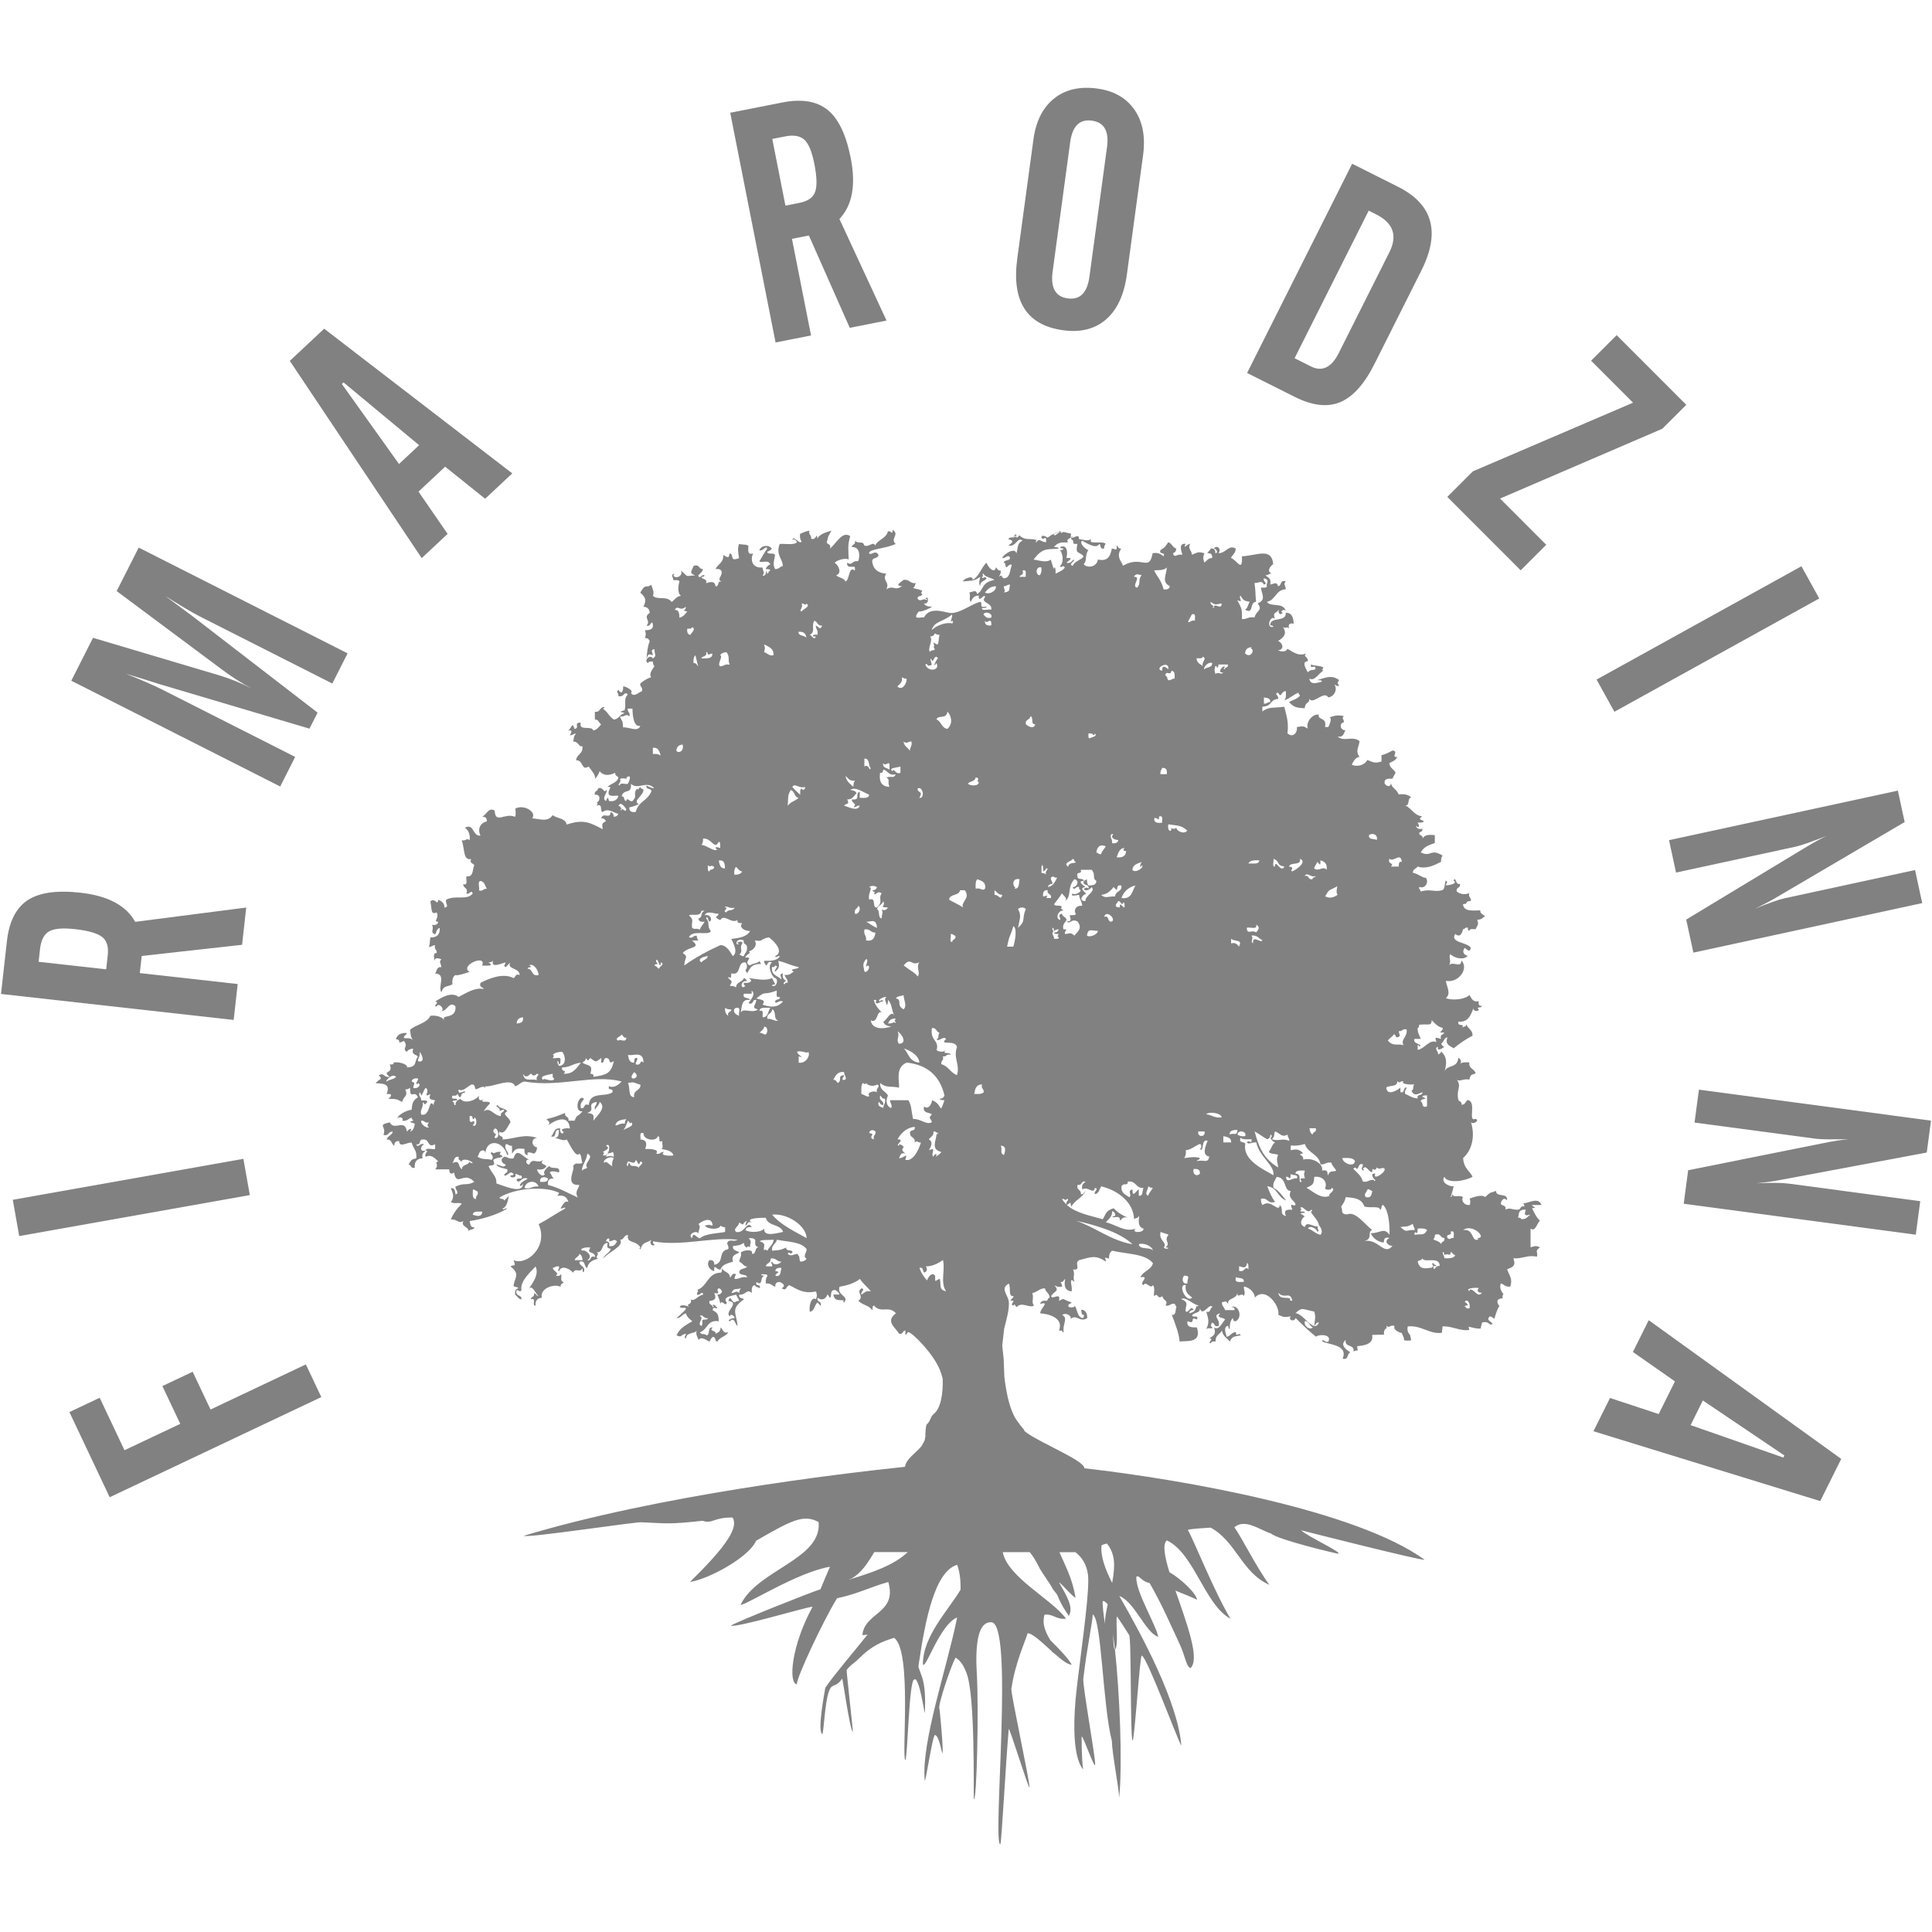 <?xml version="1.0" encoding="utf-8"?>
<!-- Generator: Adobe Illustrator 16.0.3, SVG Export Plug-In . SVG Version: 6.00 Build 0)  -->
<!DOCTYPE svg PUBLIC "-//W3C//DTD SVG 1.1//EN" "http://www.w3.org/Graphics/SVG/1.1/DTD/svg11.dtd">
<svg version="1.1" id="Layer_1" xmlns="http://www.w3.org/2000/svg" xmlns:xlink="http://www.w3.org/1999/xlink" x="0px" y="0px"
	 width="80px" height="80px" viewBox="0 0 121 110" enable-background="new 0 0 121 110" xml:space="preserve">
<g>
	<path fill="#818181" d="M95.266,70.85c-0.005-0.096-0.121-0.076-0.195-0.098c0.09-0.206-0.026-0.519,0.49-0.49
		c-0.124,0.343-0.051,0.416,0.294,0.294C95.686,70.679,95.597,70.887,95.266,70.85 M92.125,75.265
		c-0.083-0.016-0.09,0.041-0.096,0.099c-0.289-0.168,0.336-0.243,0.588-0.195c-0.141,0.142-0.075,0.311,0.198,0.292
		C92.558,75.806,92.352,75.278,92.125,75.265 M92.029,76.444h-0.196c0.017-0.082-0.037-0.092-0.099-0.098
		c0.002-0.096,0.119-0.077,0.195-0.098c-0.042-0.087-0.083-0.176-0.195-0.197C91.877,75.763,92.129,76.169,92.029,76.444
		 M92.714,71.833c0.176,0.262-0.433,0.189-0.097,0.294c-0.522,0.18-0.255-0.689-0.981-0.588
		C91.992,71.252,92.589,71.559,92.714,71.833 M90.458,73.304c0.012-0.175-0.118-0.206-0.097-0.392
		c0.097,0.003,0.075,0.121,0.097,0.197c0.249-0.169,0.38,0.148,0.394-0.197c0.127,0.035,0.153,0.173,0.294,0.197
		C91.051,73.308,90.768,73.319,90.458,73.304 M90.263,72.421c-0.095-0.166-0.311-0.214-0.493-0.293
		c0.053-0.079,0.104-0.16,0.1-0.294c0.397-0.135,0.31,0.212,0.588,0.196C90.529,72.298,90.263,72.227,90.263,72.421 M89.772,73.796
		h0.196c-0.025-0.107-0.194-0.067-0.196-0.198c-0.222,0.056,0.119,0.154-0.101,0.294c-0.479,0.074-0.776,0.097-0.881-0.391
		c0.079-0.084,0.268-0.059,0.294-0.196c0.088,0.335,1.095-0.173,1.08,0.491C89.914,73.689,89.784,74.255,89.772,73.796
		 M88.691,71.736c0.114-0.017,0.084-0.18,0.099-0.295c0.242-0.014,0.472-0.015,0.589,0.098c-0.198,0.365-0.295,0.223-0.785,0.295
		C88.565,71.657,88.684,71.633,88.691,71.736 M87.709,71.343c0.457-0.046,0.434-0.003,0.786-0.197
		c-0.013,0.176,0.119,0.207,0.099,0.392C88.075,71.498,88.124,71.76,87.709,71.343 M86.824,62.61
		c0.201-0.159,0.707-0.013,0.687-0.393c0.193,0.164,0.123-0.009,0.391,0c-0.204,0.196,0.453,0.223,0.686,0.195
		c-0.133,0.061-0.013,0.378-0.195,0.394c0.189,0.369,0.378,0.225,0.688,0.097c0.029,0.258-0.38,0.077-0.293,0.393
		c-0.337-0.023-0.536-0.184-0.789-0.293c-0.039-0.206,0.071-0.26,0.102-0.393c-0.258-0.03-0.079,0.381-0.394,0.293v-0.293
		C87.55,62.775,86.852,63.186,86.824,62.61 M85.452,72.227c0.56-0.143,0.152-0.603,0.493-0.688c-0.481-0.356-1.049-1.208-1.572-0.98
		c-0.477,0.001-0.235-0.345-0.394-0.491c0.012,0.042,0.303-0.395,0.294-0.589c0.559,0.036,1.004,0.08,1.178,0.588
		c0.409,0.11,0.952-0.065,0.983,0.195c0.14-0.021,0.033-0.291,0.195-0.294c0.347,0.355,0.416,1.268,0.393,1.865
		c-0.345-0.482-0.575-0.095-1.178-0.098c0.154,0.303,0.398,0.516,0.785,0.587c0.123-0.054-0.073-0.379,0.393-0.293
		c-0.455,0.246,0.039,0.555,0.195,0.491C86.681,73.19,86.342,72.06,85.452,72.227 M82.993,50.639
		c0.268-0.415,0.109-0.308,0.686-0.589c0.185-0.201-0.084,0.312,0.099,0.489C83.538,50.701,83.301,50.791,82.993,50.639
		 M83.192,68.106c-0.117-0.055,0.073-0.378-0.39-0.294c0.096-0.411-0.575-0.846-1.178-0.686c0.004-0.168-0.072-0.254-0.198-0.294
		c0.003-0.096,0.121-0.077,0.198-0.1c-0.242-0.244-0.4-0.286-0.787-0.194v-0.295c0.36,0.03,0.639-0.016,0.884-0.099
		c0.174,0.578,0.878,0.626,0.98,1.277c0.311,0.047,0.347-0.178,0.688-0.098c0.042,0.218,0.211,0.311,0.294,0.489
		C83.615,67.906,83.239,67.763,83.192,68.106 M83.292,69.383c-0.531,0.268-1.082-0.287-1.47-0.492c0.417-0.19,0.46-0.212,0.49-0.686
		c0.556-0.067,0.827,0.342,0.687,0.686c-0.072,0.159,0.463,0.159,0.393,0C83.769,69.028,83.03,69.357,83.292,69.383 M82.706,71.835
		c-0.331-0.064-0.483-0.304-0.788-0.391c0.127-0.247,0.553,0.028,0.592,0.195c0.182-0.022-0.075-0.213,0.04-0.346
		c-0.229,0.109-0.73-0.368-0.825,0.053c-0.485-0.177-0.091-0.675-0.013-0.641c-0.072-0.156-0.536-0.238,0.013-0.241
		c-0.018-0.116-0.18-0.084-0.295-0.1c0.06-0.085,0.118-0.176,0-0.196c0.147-0.266,0.439,0.441,0.688,0.099
		c0.111,0.019,0.052,0.097,0,0.097c-0.061,0.129,0.452,0.525,0.489,0.884C82.747,71.377,82.865,71.682,82.706,71.835 M81.136,76.742
		c0.422-0.397,0.405-0.252,1.178-0.097c0.106,0.408,0.027,0.431,0.002,0.883c0.098-0.064,0.098-0.226,0.292-0.196
		C82.268,78.041,81.677,76.784,81.136,76.742 M81.725,77.234c0.277,0.018,0.271,0.318,0.492,0.391
		C82.101,77.831,81.615,77.58,81.725,77.234 M80.938,70.267c-0.426-0.04-0.545,0.078-0.394,0.393
		c-0.46-0.102-0.105-0.412-0.391-0.686c-0.063,0.54-0.554-0.424-1.081,0c-0.075-0.089-0.103-0.222-0.099-0.393
		c0.461-0.101,0.381,0.342,0.884,0.195c-0.209-0.279-0.352-0.626-0.49-0.98c0.63,0.057,0.66,0.712,1.177,0.883
		c-0.228-0.293-0.441-0.605-0.787-0.785c-0.056-0.353,0.117-0.475,0.198-0.687c0.653,0.037,0.431,0.89,0.883,0.883
		c-0.23,0.503,0.323,0.617,0.297,0.884C80.982,70.079,80.736,69.716,80.938,70.267 M80.842,75.86
		c-0.22-0.187-0.702,0.099-0.785-0.393c0.427,0.434,0.713-0.145,0.883,0.491C80.765,75.985,80.741,75.865,80.842,75.86
		 M77.991,66.146c-0.037-0.19-0.447-0.008-0.292-0.393c0.125,0.135,0.423,0.097,0.686,0.099c0.018,0.388-0.152-0.031-0.295,0.195
		c0.143,0.157,0.221-0.009,0.589,0c0.202,0.925,1.148,1.403,1.079,2.061C79.262,67.792,77.802,67.204,77.991,66.146 M77.604,74.095
		v-0.293c0.196,0.046,0.454,0.212,0.488-0.198c0.134,0.031,0.083,0.247,0.099,0.393C77.952,73.749,77.985,74.203,77.604,74.095
		 M77.407,74.487c0.171,0.091,0.528-0.003,0.49,0.293C77.641,74.779,77.284,74.874,77.407,74.487 M77.011,65.558
		c-0.013-0.277,0.24-0.284,0.491-0.295C77.458,65.701,77.292,65.409,77.011,65.558 M76.617,66.047v-0.391
		c0.24,0.055,0.504,0.084,0.491,0.391H76.617z M76.116,36.707c-0.067-0.303-0.067-0.189-0.001-0.492
		c0.085-0.017,0.094,0.038,0.101,0.099c0.094-0.003,0.075-0.12,0.096-0.196h0.59c0.055,0.217-0.187,0.14-0.196,0.294
		c-0.112-0.02-0.057-0.098,0-0.098c-0.008-0.291-0.585,0.377-0.1,0.295C76.459,36.82,76.368,36.537,76.116,36.707 M75.539,64.282
		c0.188-0.18,0.93-0.085,0.98,0.197C76.062,64.543,75.889,64.325,75.539,64.282 M74.951,67.227c0.024-0.107,0.195-0.067,0.195-0.198
		c-0.282-0.1-0.532-0.058-0.981,0.001c0.082-0.113,0.128-0.263,0.1-0.49c0.377-0.049,0.573-0.277,0.881-0.394
		c0.127,0.022,0.129,0.293,0,0.294c0.276,0.333,0.052-0.662,0.49-0.492c-0.165,0.367-0.36,0.927,0.099,0.982
		C75.655,67.414,75.376,67.089,74.951,67.227 M74.755,67.717c0.257-0.027,0.421,0.036,0.391,0.294
		C74.963,68.205,74.673,68.068,74.755,67.717 M74.954,76.255c-0.092,0.204-0.056,0.435-0.492,0.49
		c0.044-0.12,0.127-0.202,0.297-0.196c-0.181-0.355-0.271,0.173-0.493,0.098c-0.077-0.343,0.28-0.571-0.294-0.786
		c0.284-0.181,0.711,0.332,1.079,0.394C75.033,76.367,74.954,76.309,74.954,76.255 M74.365,74.88
		c-0.34,0.07-0.354-0.344-0.198-0.491C74.595,74.409,74.345,74.563,74.365,74.88 M74.661,75.763
		c-0.352,0.398-0.948-0.868-0.395-0.784C74.187,75.451,74.446,75.583,74.661,75.763 M73.667,46.324
		c-0.088,0.216-0.56-0.086-0.295,0.1c-0.113,0.314-0.281-0.095-0.193-0.297c0.435,0.077,0.835,0.038,1.174,0.394
		C74.183,46.78,73.672,46.557,73.667,46.324 M72.989,72.625c0.416,0.01,0.002,0.185-0.097,0c0.242-0.314-0.363-0.435-0.198-0.981
		c0.128,0.1,0.361,0.096,0.49,0.196C72.843,72.218,73.37,72.35,72.989,72.625 M72.293,45.736c0.213-0.063,0.312,0.279,0.294-0.098
		c0.294-0.1,0.173,0.219,0.195,0.393C72.501,46.05,72.249,46.043,72.293,45.736 M73.071,30.035c0.003,0.451-0.36,0.894,0.195,1.178
		c-0.021,0.172-0.164,0.224-0.391,0.197c-0.157-0.616-0.398-0.76-0.589-1.179C72.394,30.183,72.898,30.271,73.071,30.035
		 M73.171,36.414c-0.168-0.135-0.386-0.317-0.391,0.097C72.221,36.384,73.257,35.799,73.171,36.414 M72.783,42.596
		c0.258-0.03,0.322,0.134,0.293,0.392c-0.13,0-0.263,0.001-0.392,0.001C72.642,42.783,72.75,42.728,72.783,42.596 M73.37,36.511
		c0.213,0.015,0.209,0.249,0.193,0.491c-0.174-0.012-0.204,0.12-0.391,0.098c-0.083-0.079-0.058-0.269-0.196-0.294
		C73.042,36.438,73.302,36.878,73.37,36.511 M74.642,32.978c0.294-0.099,0.173,0.219,0.198,0.393
		c-0.208-0.041-0.261,0.067-0.394,0.1C74.323,33.493,74.599,33.109,74.642,32.978 M75.331,35.627c0.299,0.121-0.106,0.338,0,0.588
		c-0.167-0.125-0.385-0.201-0.394-0.49C75.095,35.718,75.313,35.773,75.331,35.627 M75.049,65.362c0.128,0,0.261,0,0.392,0
		C75.52,65.74,74.972,65.74,75.049,65.362 M75.919,36.019c0.022,0.316-0.347,0.24-0.49,0.395
		C75.328,36.397,75.592,35.928,75.919,36.019 M76.508,32.291c0.013,0.495-0.496-0.145-0.492,0.295c-0.11-0.02-0.053-0.1,0-0.1
		c-0.062-0.099-0.224-0.101-0.196-0.293C76.121,32.415,76.128,32.361,76.508,32.291 M77.104,53.29
		c0.215,0.21,0.747,0.014,0.492,0.491c-0.118-0.11-0.178-0.28-0.492-0.196V53.29z M77.687,31.799
		c0.202,0.335,0.238,0.325,0.588,0.392c-0.117,0.147-0.122,0.402-0.297,0.491c0.563,0.336,0.257-0.465,0.688-0.491
		c-0.062-0.646-0.013-0.607-0.098-1.177c0.349-0.01,0.43-0.188,0.59,0.098c0.292-0.064-0.094-0.209,0-0.393
		c0.448,0.103,0.072,0.39,0.196,0.492c-0.033,0.133-0.246,0.081-0.392,0.098c0.104,0.497,0.321,0.76-0.197,0.982
		c0.354,0.458-0.086,0.423-0.196,0.882c-0.371-0.074-0.47,0.122-0.786,0.098c0-0.543,0.034-0.594-0.293-1.177
		C77.943,32.267,77.541,31.971,77.687,31.799 M79.552,38.471c-0.176-0.012-0.207,0.122-0.394,0.099v-0.393
		C79.347,38.218,79.582,38.213,79.552,38.471 M78.674,52.405c0.264,0.159,0.146,0.314,0,0.492c-0.296-0.199-0.567,0.182-0.588-0.293
		C78.288,52.543,78.767,52.761,78.674,52.405 M78.868,48.382c-0.013,0.281-0.408,0.18-0.686,0.197
		C78.278,48.379,78.558,48.368,78.868,48.382 M77.991,65.655c-0.226,0.032-0.375-0.016-0.489-0.097
		C77.512,65.266,78.087,65.294,77.991,65.655 M77.98,35.43c0.011-0.249,0.143-0.381,0.392-0.392c0.02,0.083-0.035,0.093-0.097,0.097
		C78.646,35.05,78.389,35.795,77.98,35.43 M79.067,53.387c-0.082,0.229-0.646-0.386-0.589,0.197c-0.211-0.146,0.069-0.24-0.098-0.49
		C78.749,53.05,78.842,53.288,79.067,53.387 M79.562,65.557c0.124,0.023,0.1,0.195,0,0.196c0.056,0.141,0.154,0.239,0.295,0.294
		c-0.199,0.127-0.235,0.419-0.394,0.588c0.101,0.163,0.419,0.107,0.588,0.197c-0.149,0.313-0.033,0.432,0,0.785
		c-0.887-0.53-1.223-1.26-1.472-2.255c0.274,0.152,0.51,0.342,0.785,0.49C79.488,65.809,79.566,65.724,79.562,65.557 M79.857,65.36
		c0.307,0.104,0.413,0.41,0.783,0.196c-0.013,0.177,0.122,0.207,0.1,0.393c-0.423-0.187-0.653,0.047-1.079-0.098
		C79.877,65.622,79.748,65.588,79.857,65.36 M79.752,48.286c0.457,0.177,0.148,0.393,0.687,0.489c-0.208,0.455-0.587-0.547-0.589,0
		C79.638,48.792,79.804,48.427,79.752,48.286 M81.233,68.304c-0.245-0.077-0.682,0.355-0.689-0.098
		c0.115-0.017,0.176,0.021,0.199,0.098c0.112-0.017,0.08-0.18,0.095-0.294C80.912,68.166,81.318,67.987,81.233,68.304
		 M81.722,68.303c-0.286-0.027-0.337,0.024-0.196,0.198c-0.286,0.174,0.067-0.516-0.392-0.491c0.011-0.25,0.329-0.196,0.588-0.198
		C81.655,68.114,81.655,68.001,81.722,68.303 M81.421,48.284c0.527,0.221-0.433,0.806-0.492,0.784c-0.143-0.042,0.01-0.084,0-0.195
		c-0.003-0.096-0.119-0.076-0.196-0.098C80.809,48.457,81.497,48.752,81.421,48.284 M82.401,49.364
		c-0.024,0.106-0.195,0.065-0.198,0.195c-0.3,0.074-0.186-0.268-0.489-0.195C81.859,49.072,82.099,49.493,82.401,49.364
		 M82.213,65.556c-0.133-0.065-0.183-0.21-0.199-0.394h0.394C82.48,65.431,82.215,65.361,82.213,65.556 M82.5,48.479
		c0.146,0.14,0.211,0.313,0.196-0.097c0.256,0.069,0.442,0.212,0.394,0.589c-0.229-0.27-0.559,0.171-0.788-0.1
		C82.355,48.728,82.45,48.625,82.5,48.479 M84.861,67.223c-0.068,0.448-0.815,0.088-0.785-0.196
		C84.41,67.02,84.761,66.996,84.861,67.223 M85.942,69.086c-0.033,0.229-0.064,0.46-0.392,0.393
		c-0.183-0.174,0.042-0.286,0.097-0.491C85.806,68.961,85.817,69.082,85.942,69.086 M84.959,67.713
		c0.189-0.04,0.078-0.38,0.393-0.295c0.01,0.268-0.161,0.198,0,0.393c0.113-0.019,0.056-0.099,0-0.098
		c0.213-0.333,0.359,0.221,0.59,0.194c-0.007-0.458,0.131,0.092,0.293-0.294c0.205,0.216,0.317-0.085,0.491,0.099
		c0.021,0.277-0.8,0.74-0.589,0.295c-0.374-0.073-0.112,0.362,0,0.393c-0.018,0.111-0.096,0.055-0.096,0
		c-0.313-0.048-0.348,0.177-0.689,0.098c-0.095-0.364-0.359-0.555-0.589-0.785C84.789,67.59,84.959,67.615,84.959,67.713
		 M86.23,47.104c-0.173-0.089-0.53,0.005-0.493-0.294C85.904,46.645,86.313,46.733,86.23,47.104 M87.311,59.273
		c0.108,0.025,0.069,0.195,0.198,0.196c0.285-0.085,0.109-0.146,0.099-0.392c0.235,0.039,0.213-0.181,0.49-0.1
		c0.057,0.503-0.4,0.604-0.196,0.982c-0.338-0.115-0.67,0.104-0.981-0.294C87.03,59.514,87.204,59.424,87.311,59.273 M87.015,48.283
		c0.274,0.245,0.698-0.445,0.785,0.195c-0.209-0.047-0.188,0.14-0.196,0.293c-0.163,0-0.328,0-0.492,0
		C87.373,48.519,86.887,48.669,87.015,48.283 M89.08,63.197c0.018-0.114,0.181-0.083,0.294-0.097v0.686
		c-0.382,0.155-0.201-0.255-0.393-0.295C88.991,63.233,89.568,63.392,89.08,63.197 M88.587,59.566h0.393
		c-0.074-0.218-0.206-0.382-0.194-0.687c0.093-0.003,0.076-0.121,0.096-0.196c0.585-0.085,0.769,0.123,0.785-0.295
		c0.193,0.199,0.366,0.418,0.688,0.491c0.018,0.276-0.423,0.283,0.099,0.294c-0.043,0.153-0.31,0.083-0.198,0.393
		c-0.323-0.063-0.426-0.199-0.292,0.196c-0.453-0.183-0.702,0.403-1.176,0.491v-0.296c0.081-0.017,0.091,0.039,0.096,0.1
		C89.183,59.875,88.45,59.911,88.587,59.566 M90.851,71.636c0.294-0.099,0.173,0.218,0.195,0.393c-0.269-0.01-0.195,0.164-0.394,0
		C90.532,71.711,90.972,71.953,90.851,71.636 M71.322,72.43c0.21-0.116,0.812,0.059,0.884,0.391
		C72.027,72.574,71.377,72.801,71.322,72.43 M71.125,71.447c-0.68,0.255-1.253-0.27-1.865-0.392c0.15-0.209,0.398-0.321,0.395-0.688
		c0.168-0.026,0.339,0.381,0,0.296c0.094,0.221,0.49-0.168,0.49,0.294c0.116-0.11,0.175-0.28,0.489-0.196
		c-0.348-0.141-0.647-0.333-0.883-0.589c-0.507,0.146-0.491,0.379-0.686,0.688c-0.813-0.233-1.699-0.392-2.242-0.893
		c-0.007,0.005-0.01,0.007-0.017,0.01c-0.007-0.013-0.009-0.025-0.013-0.038c-0.108-0.104-0.207-0.217-0.282-0.354
		c0.169-0.021,0.253,0.167,0.295,0c0.237,0.022-0.086,0.153-0.013,0.354c0.012,0.01,0.02,0.019,0.03,0.027
		c0.315-0.203,0.168-0.186,0.277,0.108c0.207-0.414,0.692-0.552,0.883-0.981c-0.098,0.064-0.101,0.226-0.294,0.196
		c0.049-0.309-0.3-0.222-0.195-0.588c0.302,0.074,0.188-0.27,0.487-0.196c-0.106,0.119-0.277,0.177-0.192,0.49
		c0.351-0.234,0.701,0.353,0.782-0.099c0.296,0.065-0.091,0.211,0,0.394c0.255-0.04,0.286-0.306,0.394-0.492
		c1.107,0.273,2.023,1.022,2.063,2.062c0.077-0.084,0.267-0.059,0.294-0.196c0.106-0.114-0.211,0.642,0.295,0.785
		C71.676,71.73,70.771,71.73,71.125,71.447 M67.397,70.958c1.046,0.228,2.721,0.678,3.531,1.472
		C69.517,72.171,68.643,71.38,67.397,70.958 M66.408,52.116c-0.354-0.058-0.132-0.626,0.193-0.588
		c-0.055-0.092-0.271-0.149-0.096-0.196c-0.027-0.205-0.432-0.026-0.49-0.196c0.158-0.235,0.352-0.433,0.49-0.687
		c0.111,0.158,0.384,0.311,0.195,0.49c0.45-0.329,0.11-0.844,0.586-1.374c0.346,0.059,0.183,0.503-0.096,0.489
		c0.065,0.295,0.211-0.094,0.393,0c-0.015,0.113,0.022,0.175,0.099,0.197c0.002,0.178-0.495,0.342-0.492,0.197
		c-0.2,0.204,0.133,0.139,0.393,0.096c0.018,0.279,0.181,0.41,0.195,0.687c-0.483-0.052-0.529,0.393-0.391,0.491
		c-0.032,0.133-0.247,0.083-0.394,0.098c0.05,0.25,0.169,0.381-0.193,0.393c0.232,0.208,0.289-0.216,0.686,0
		c0.308,0.418,0.05,0.583-0.198,0.884c-0.239-0.207-0.209-0.141-0.589-0.098c-0.062-0.215,0.279-0.313-0.099-0.295
		c-0.077-0.339,0.112-0.414,0.201-0.589c-0.031-0.2-0.268-0.191-0.296-0.393C66.222,51.809,66.395,51.872,66.408,52.116
		 M66.212,53.295c-0.067,0-0.132,0-0.197,0c0.013-0.176-0.12-0.208-0.099-0.392c0.147-0.045-0.037-0.125,0-0.295
		c0.097,0.003,0.077,0.121,0.099,0.196c0.078-0.052,0.16-0.104,0.294-0.099c-0.045,0.121-0.125,0.202-0.294,0.198
		c0.016,0.114,0.18,0.082,0.294,0.098c-0.06,0.087-0.119,0.175,0,0.194C66.327,53.28,66.272,53.289,66.212,53.295 M65.621,50.055
		c0.042-0.12,0.126-0.2,0.292-0.195c0.016-0.175-0.118-0.207-0.096-0.393c0.195-0.164,0.125,0.01,0.391,0
		C66.074,49.724,65.964,50.005,65.621,50.055 M65.817,50.744h-0.294c0.141-0.284,0.074-0.111-0.195-0.099
		c-0.027-0.257,0.037-0.421,0.293-0.392C65.549,50.555,65.892,50.442,65.817,50.744 M65.228,48.78c0.082-0.312,0.13,0.176,0.1,0.295
		c0.087-0.043,0.176-0.086,0.195-0.198c0.253,0.026-0.137,0.17,0,0.394c-0.08-0.052-0.158-0.102-0.295-0.096V48.78z M65.22,30.038
		c0.032,0.228-0.014,0.377-0.098,0.491C64.833,30.52,64.859,29.943,65.22,30.038 M64.244,39.852
		c-0.048-0.308,0.264-0.259,0.292-0.491c0.222,0.041-0.011,0.538,0.297,0.491C64.763,40.204,64.374,39.989,64.244,39.852
		 M63.757,52.608c0.094-0.548,0.238-0.746,0-1.177c0.129-0.125,0.361-0.127,0.491,0C63.967,52.078,64.279,52.155,63.757,52.608
		 M63.561,50.156c-0.013-0.054,0.01-0.076,0.042-0.086c-0.187-0.016-0.253-0.613,0.251-0.504
		C63.805,49.812,63.858,50.159,63.561,50.156 M63.464,53.786h-0.392c0.181-0.867,0.149-0.452,0.392-1.275
		C63.711,52.608,63.592,53.371,63.464,53.786 M62.867,31.608c0.164-0.195-0.009-0.123,0-0.394c0.177,0.014,0.207-0.118,0.392-0.097
		C63.171,31.455,63.316,31.545,62.867,31.608 M62.88,66.839c-0.29-0.142-0.084-0.22-0.197-0.59
		C63.049,66.272,62.957,66.599,62.88,66.839 M58.86,74.593c-0.304,0.083-0.292,0.333-0.294-0.197
		c-0.259-0.321-0.531,0.301-0.492,0.295c-0.023,0.004-0.354-0.358-0.49-0.785c0.264-0.068,0.191,0.202,0.295,0.295
		c0.247-0.066,0.173-0.327,0.097-0.393c0.342,0.024,0.749-0.152,1.08-0.394c0.159,0.613-0.184,1.413,0.198,1.961
		C58.763,75.259,58.964,74.992,58.86,74.593 M56.697,67.136c0.182-0.515-0.058-0.101-0.391-0.098
		c0.083-0.145,0.077-0.381,0.391-0.295c-0.124-0.131-0.293-0.192-0.098-0.393c-0.01-0.077-0.324-0.296-0.294-0.098
		c-0.304-0.01,0.446-0.418-0.098-0.391c0.279-0.499,0.656-0.751,1.078-0.786c0.086,0.315-0.324,0.134-0.293,0.393
		c-0.006,0.299,0.354,0.235,0.293,0.588c0.195-0.164,0.125,0.009,0.393,0C57.529,66.548,57.163,67.277,56.697,67.136 M58.463,66.938
		c-0.224-0.116,0.251-0.666-0.294-0.393c0.139-0.214,0.302-0.528,0-0.688c0.11-0.151,0.319-0.203,0.294-0.49
		c0.16-0.027,0.168,0.093,0.295,0.099c-0.019,0.111-0.098,0.054-0.098,0c0,0.427-0.406,1.033,0.294,1.176
		c-0.032,0.119-0.509,0.435-0.293,0.198C58.625,66.703,58.488,66.832,58.463,66.938 M55.812,63.407c-0.218,0.014,0.129,0.247,0,0.49
		c-0.345-0.136-0.33-0.532-0.196-0.785c-0.145-0.279-0.531-0.318-0.489-0.785c0.37,0.332,0.706,0.176,1.179,0.293
		c0.039-0.372-0.263-1.282,0.489-1.57c1.323,0.147,2.08,0.863,2.356,2.061c-0.042,0.122-0.125,0.202-0.293,0.196
		c0.015,0.115,0.178,0.083,0.293,0.099c-0.352,1.019-0.086,0.222-0.786,0c0.028,0.118-0.179,0.649-0.49,0.392
		c-0.109,0.437,0.302,0.353,0.49,0.491c-0.247,0.282-0.1,0.169,0.002,0.49c-0.333,0.212-0.711-0.23-1.179-0.196
		c-0.135-0.567-0.08-0.801-0.293-1.177C56.532,63.406,56.173,63.407,55.812,63.407 M55.322,63.897
		c-0.144-0.085-0.38-0.077-0.295-0.392c0.1,0.063,0.102,0.225,0.295,0.195c0.046-0.309-0.301-0.221-0.196-0.588
		c0.099,0.063,0.102,0.225,0.295,0.197C55.49,63.609,55.32,63.666,55.322,63.897 M54.439,63.112
		c-0.01,0.188-0.365-0.078-0.491-0.096c0.002-0.262-0.037-0.561,0.097-0.689c0.087,0.061,0.178,0.119,0.198,0
		c0.114,0.178,0.456,0.241,0.686,0.099c0.287,0.083-0.126,0.247,0,0.491C54.731,62.751,54.245,62.969,54.439,63.112 M54.734,65.861
		c-0.204-0.056-0.207-0.154-0.098-0.294c-0.003-0.096-0.119-0.078-0.198-0.1c0.029-0.227,0.262-0.226,0.394-0.098
		C54.872,65.606,54.653,65.583,54.734,65.861 M53.843,44.468v-0.393c-0.341,0.162,0.111,0.549-0.491,0.491
		c-0.018,0.277,0.369,0.229,0.098,0.491c0.178,0.011,0.208-0.121,0.394-0.098c-0.126,0.401-0.728,0.066-0.981,0
		c0.175-0.2,0.362-0.028,0.197-0.393c0.344,0.017,0.42-0.232,0.588-0.391c-0.065-0.134-0.209-0.184-0.394-0.198
		c0.302-0.236,0.764,0.122,1.178,0.294C54.421,44.522,54.103,44.466,53.843,44.468 M53.551,51.73
		c-0.084-0.314,0.155-0.305,0.197-0.492C53.966,51.311,53.796,51.798,53.551,51.73 M52.771,62.133
		c-0.028-0.159,0.091-0.17,0.097-0.295c-0.463,0.034-0.09,0.294-0.391,0.49c-0.1-0.063-0.103-0.225-0.293-0.195
		c0.145-0.247,0.247-0.537,0.684-0.491C52.839,61.813,53.182,62.168,52.771,62.133 M53.548,43.389
		c-0.077,0.087-0.104,0.221-0.098,0.392c-0.199-0.19-0.452-0.333-0.491-0.687C53.119,43.229,53.201,43.44,53.548,43.389
		 M54.136,42.014c0.356-0.028,0.225,0.43,0.394,0.589c-0.085,0.291-0.079-0.296-0.394-0.099V42.014z M54.925,50.062
		c-0.043,0.12-0.125,0.201-0.297,0.196c0.057,0.091,0.274,0.149,0.101,0.196c0.125,0.188,0.203-0.231,0.489,0
		c-0.24,0.323,0.128,0.5-0.292,0.883c-0.357,0.029,0.008-0.664-0.492-0.491c-0.058-0.318,0.067-0.455,0.097-0.687
		c0.019-0.083-0.038-0.092-0.097-0.097C54.506,49.98,54.729,49.942,54.925,50.062 M55.118,42.897
		c0.167,0.036,0.185-0.078,0.198-0.196c0.306,0.05,0.313,0.402,0.785,0.294c-0.144,0.289-0.222,0.083-0.59,0.195
		c0.268,0.164,0.046,0.257,0.196,0.588C55.229,43.768,55.037,43.471,55.118,42.897 M55.313,42.308c0.198,0.164,0.126-0.009,0.394,0
		c0,0.13,0.001,0.261,0.001,0.394C55.563,42.584,55.269,42.615,55.313,42.308 M55.611,51.335c-0.096,0.16-0.261,0.228-0.392,0.099
		c0.109,0.309,0.009,0.221,0,0.589c-0.26-0.035-0.088-0.5-0.294-0.588c0.065-0.228,0.326-0.264,0.392-0.492
		C55.499,51.265,54.993,51.313,55.611,51.335 M55.222,57.911c-0.195-0.23-0.422-0.43-0.49-0.785c0.174-0.028,0.2,0.093,0.097,0.098
		c0.083,0.288,0.318-0.059,0.491,0c-0.024-0.123-0.195-0.099-0.197,0c-0.235-0.086,0.214-0.298,0.392-0.295
		c-0.183,0.188-0.01,0.247,0,0.491c0.116-0.015,0.084-0.179,0.1-0.293c0.259,0.247,0.191,0.527,0.392,0.98
		c-0.183-0.382-0.471,0.272-0.686,0.393c0.067,0.193,0.262,0.262,0.491,0.294c-0.43,0.139-1.187,0.228-1.276-0.393
		C54.991,58.641,54.895,57.737,55.222,57.911 M54.238,52.219c0.201,0.071,0.659-0.289,0.688,0.394
		C54.663,52.515,54.474,52.344,54.238,52.219 M54.238,53.397c0.048-0.31-0.176-0.347-0.098-0.687
		c0.361-0.064,0.377,0.211,0.688,0.197C54.785,53.223,54.679,53.478,54.238,53.397 M54.338,54.968
		c0.208,0.03,0.021,0.464-0.196,0.392c-0.057-0.359-0.162-0.477,0.096-0.785C54.493,54.539,54.051,55.253,54.338,54.968
		 M56.104,58.5c-0.019,0.111-0.098,0.054-0.098,0c-0.087,0.077-0.222,0.105-0.392,0.098c0.089-0.172,0.183-0.341,0.49-0.295
		C56.044,58.391,55.987,58.479,56.104,58.5 M56.394,42.503v0.394c-0.309,0.164-0.401-0.365-0.49-0.098
		C55.569,42.583,56.261,42.576,56.394,42.503 M56.489,36.911c0.08,0.052,0.159,0.102,0.296,0.098
		c-0.008,0.345-0.278,0.753-0.588,0.49C56.331,37.341,56.542,37.257,56.489,36.911 M56.981,41.522
		c-0.118-0.207-0.367-0.285-0.392-0.588c0.188,0.184,0.248,0.01,0.491,0C57.151,41.233,56.979,41.291,56.981,41.522 M57.577,54.77
		c-0.221,0.316,0.085,0.652-0.098,0.884c-0.208-0.264-0.415-0.322-0.883-0.688C57.059,54.403,57.045,55.024,57.577,54.77
		 M57.58,61.051c-0.667-0.045-0.711-0.693-0.982-0.883C56.79,60.207,57.55,60.521,57.58,61.051 M56.104,57.028
		c0.083-0.146,0.316-0.142,0.491-0.197c0,0.306,0.232,0.64,0,0.883C56.096,57.456,56.545,57.115,56.104,57.028 M56.204,59.089
		c0.219,0.104,0.684,0.75,0.1,0.784C56.079,59.599,56.4,59.389,56.204,59.089 M57.572,44.467c0.052-0.08,0.104-0.161,0.099-0.296
		c-0.065-0.1-0.226-0.101-0.197-0.294C57.812,43.723,57.94,44.534,57.572,44.467 M58.355,36.125
		c-0.013-0.131-0.185-0.542-0.002-0.295c0.1,0.271,0.171-0.45,0.393-0.099c-0.192,0.178-0.336,0.687-0.099,0.295
		c0.262,0.479-0.541,0.58-0.688,0.099C58.077,35.946,58.046,36.349,58.355,36.125 M58.254,34.358
		c0.168,0.005,0.254-0.073,0.295-0.196c0.078,0.052,0.158,0.103,0.294,0.098c-0.086,0.347-0.011,0.242-0.099,0.588
		c-0.158,0.029-0.169-0.091-0.293-0.098c0.124,0.246-0.049,0.308,0.099,0.393c-0.024,0.142-0.293,0.034-0.296,0.197
		C58.049,35.136,58.466,34.616,58.254,34.358 M59.628,32.984c0.05,0.192-0.213,0.627,0,0.393c0.134,0.028-0.024,0.134,0.046,0.178
		c-0.339-0.115-0.988,0.073-1.321,0.411C58.499,33.394,59.097,33.448,59.628,32.984 M59.539,53.003
		c0.158-0.028,0.168,0.092,0.293,0.098c0.07,0.268-0.195,0.198-0.195,0.394C59.424,53.511,59.592,53.146,59.539,53.003
		 M58.649,39.558c0.096-0.31,0.625,0.024,0.687-0.49c0.231,0.227,0.383,0.739,0.001,1.08C58.959,40.101,58.958,39.676,58.649,39.558
		 M59.051,60.659c0.235,0.04,0.214-0.181,0.49-0.1c-0.038-0.22-0.612,0.016-0.293-0.295c-0.126,0.135-0.463,0.135-0.588,0
		c0.176-0.644-0.41-0.537-0.297-1.373c0.309-0.047,0.261,0.264,0.492,0.293c-0.136,0.062-0.015,0.378-0.195,0.394
		c0.069,0.228,0.46-0.251,0.588,0c-0.482,0.432,0.581,0.009,0.687,0.49c-0.248,0.742,0.205,1.069,0,1.767
		c-0.406-0.148-0.543-0.569-0.98-0.686C58.914,60.912,59.132,60.935,59.051,60.659 M60.126,50.254h0.294
		c0.402,0.489-0.294,0.768-0.098,1.08c-0.275-0.182-0.595-0.319-0.884-0.49C59.48,50.46,60.07,50.624,60.126,50.254 M61.103,43.189
		c0.345,0.029-0.007,0.266,0.198,0.294c-0.001,0.286-0.554,0.232-0.687,0.1C60.739,43.412,61.081,43.459,61.103,43.189
		 M61.604,62.913c-0.117,0.114-0.347,0.112-0.59,0.098c0.056-0.305,0.117-0.603,0.491-0.588
		C61.424,62.701,61.643,62.676,61.604,62.913 M61.695,50.156c-0.173,0.184-0.247-0.079-0.588,0
		c-0.013-0.242-0.015-0.471,0.098-0.589C61.467,49.665,61.762,49.73,61.695,50.156 M62.083,33.473v0.197
		c-0.257,0.029-0.424-0.036-0.394-0.293C61.82,33.616,61.985,33.198,62.083,33.473 M62.083,33.18
		c-0.314,0.083-0.374-0.085-0.492-0.197C61.669,32.758,62.199,32.887,62.083,33.18 M61.689,31.609
		c0.162-0.199,0.327-0.392,0.688-0.392C62.389,31.582,61.876,31.749,61.689,31.609 M62.776,50.548c-0.127,0.395-0.203-0.026-0.491,0
		v-0.294C62.544,50.458,62.492,50.512,62.776,50.548 M64.044,30.234c0.294-0.099,0.172,0.218,0.198,0.392h-0.395
		C63.89,30.473,64.155,30.543,64.044,30.234 M67.389,48.485c-0.047,0.118-0.424-0.024-0.492,0.295
		c-0.363-0.244,0.237-0.34,0.294-0.491C67.299,48.313,67.259,48.485,67.389,48.485 M66.3,28.859
		c-0.018-0.115-0.181-0.081-0.294-0.097c0.305-0.379,0.625-0.265,0.883-0.295c-0.127-0.204,0.048-0.177,0.295-0.392
		c-0.02,0.078-0.1,0.097-0.1,0.195c0.311,0.125-0.079,0.331,0.392,0.294c-0.143,0.708,0.09,0.417,0.393,0.785
		c-0.176,0.248-0.57,0.279-0.685,0.591c-0.301-0.097,0.112-0.263,0.096-0.394c-0.186,0.042-0.175,0.281-0.49,0.196
		c0.115-0.125,0.534-0.332,0-0.294c0.086-0.328,0.07-0.883-0.394-0.686c0.005,0.094,0.124,0.075,0.199,0.097
		c-0.003,0.096-0.122,0.077-0.199,0.098c0.193,0.269,0.227,0.801,0,0.983c0.056,0.221,0.157-0.12,0.295,0.096
		c-0.119,0.209-0.378,0.277-0.587,0.395c0.031-0.121-0.017-0.605-0.098-0.295c-0.057-0.104-0.101-0.297-0.198-0.588
		c-0.274,0.228-0.756,0.031-1.077,0C65.307,28.779,65.58,28.927,66.3,28.859 M68.369,48.977c0.264,0.272,0.024,0.541,0.294,0.686
		c0.013,0.276-0.24,0.283-0.49,0.296c-0.077-0.088-0.104-0.223-0.098-0.394c-0.08,0.019-0.098,0.1-0.196,0.099
		c-0.105,0.366,0.368,0.155,0.294,0.49c-0.13-0.117-0.153-0.038-0.294,0c0.063,0.239,0.459,0.015,0.49-0.099
		c0.268,0.306-0.407,0.506-0.392,0.883c-0.538-0.012-0.063-0.499,0.066-0.451c-0.112-0.139-0.489-0.371-0.066-0.432
		c-0.069-0.081-0.573-0.37-0.098-0.392c-0.026-0.202-0.435-0.024-0.395-0.294c-0.119-0.318,0.319-0.075,0.199-0.392H68.369z
		 M68.168,40.438c0.141-0.007,0.278-0.017,0.294,0.099c0.083,0.017,0.092-0.038,0.099-0.099c0.24,0.183-0.294,0.255-0.294,0.295
		c-0.081,0.019-0.092-0.039-0.099-0.098V40.438z M68.763,52.804c-0.059,0.271-0.545,0.409-0.688,0.294
		C68.14,52.627,68.326,52.786,68.763,52.804 M69.252,47.504c-0.089,0.174-0.237,0.286-0.294,0.49
		c-0.158,0.028-0.17-0.093-0.295-0.099C68.694,47.516,68.937,47.348,69.252,47.504 M69.645,52.214
		c-0.336,0.073-0.125-0.398-0.49-0.294C69.254,51.464,69.902,52.021,69.645,52.214 M69.742,50.054
		c0.303,0.336,0.16,0.106,0.294-0.097h0.196c0.057,0.414-0.385,0.333-0.392,0.687c-0.488-0.014-0.585,0.148-0.883-0.098
		C69.193,50.524,69.463,50.434,69.742,50.054 M69.643,46.72c0.144,0.042-0.008,0.085,0,0.195c0.066,0.133,0.209,0.183,0.394,0.196
		c-0.024,0.173-0.169,0.224-0.394,0.197C69.693,46.999,69.43,46.924,69.643,46.72 M70.43,47.601
		c-0.11,0.121-0.088,0.203,0.096,0.198c-0.013,0.314-0.222,0.431-0.589,0.392C70.036,47.929,70.098,47.632,70.43,47.601
		 M71.115,49.956c-0.215,0.34-0.225,0.887-0.881,0.787C70.386,50.337,70.669,50.065,71.115,49.956 M71.509,48.484
		c-0.053,0.079-0.104,0.16-0.1,0.294c0.084,0.019,0.092-0.038,0.1-0.099c0.21,0.113-0.404,0.556-0.589,0.296
		C70.951,48.645,71.248,48.583,71.509,48.484 M71.501,30.526c-0.263,0.299-0.01,0.505-0.294,0.786
		c-0.38-0.119,0.332-0.718-0.198-0.687C71.158,30.396,71.252,30.475,71.501,30.526 M70.135,51.331
		c-0.415-0.007-0.23-0.225-0.099-0.393c0.144-0.052,0.242,0.383,0.294,0.099c0.083-0.018,0.092,0.038,0.1,0.098v0.196
		C70.287,51.333,70.118,50.917,70.135,51.331 M70.731,69.484c-0.225-0.164-0.538-0.246-0.49-0.687
		c0.169-0.276,0.387,0.037,0.393-0.294c0.538-0.079,0.479,0.438,0.983,0.393c-0.095,0.171,0.002,0.526-0.295,0.491
		c0-0.131-0.002-0.262-0.002-0.394c-0.16,0.065-0.409,0.594-0.391,0C70.561,69.072,70.922,69.337,70.731,69.484 M71.909,68.797
		c0.079,0.052,0.159,0.102,0.294,0.098c-0.088,0.174-0.235,0.289-0.294,0.491C71.635,69.287,71.938,68.969,71.909,68.797
		 M68.987,91.287c0.113-0.06,0.229-0.097,0.341-0.114c0.195,0.237,0.323,0.506,0.394,0.814c0.103,0.443,0.042,1.037-0.067,1.653
		C69.198,92.741,68.918,91.941,68.987,91.287 M69.2,96.213c-0.1-0.712-0.161-1.224-0.14-1.425c0.051-0.055,0.162,0.02,0.315,0.186
		C69.271,95.466,69.189,95.906,69.2,96.213 M53.238,93.411C53.103,93.431,53.373,93.317,53.238,93.411
		c0.717-0.362,1.112-1.041,1.521-1.704h2.095C55.978,92.533,54.661,92.974,53.238,93.411 M51.09,33.673
		c0,0.233,0.171,0.29,0.099,0.59c-0.233-0.082-0.452,0.138-0.097,0.098c-0.097,0.302-0.262-0.113-0.393-0.098
		c0.415-0.193,0.091-0.512,0.294-0.883c0.229,0.031,0.184,0.339,0.489,0.293C51.395,34.002,51.264,33.758,51.09,33.673
		 M50.022,61.054v-0.393c0.479,0.132-0.095-0.072-0.098-0.294c0.277-0.103,0.672,0.162,0.687,0
		C50.789,60.582,50.469,61.138,50.022,61.054 M48.357,70.573c0.929-0.108,2.14,0.678,2.16,1.471
		C49.877,71.67,48.942,71.268,48.357,70.573 M50.517,73.322c-0.064,0.13-0.209,0.182-0.393,0.195
		c-0.109-0.229,0.021-0.265-0.196-0.49c-0.229,0.03-0.405,0.193-0.589,0c0.057-0.223,0.152,0.118,0.294-0.101
		c-0.026-0.202-0.435-0.022-0.392-0.293c-0.404,0.176-0.418,0.158-0.884,0.196c-0.054-0.379,0.25-0.404,0.296-0.687
		c0.672,0.144,1.521,0.113,1.863,0.589C50.545,72.905,50.242,73.221,50.517,73.322 M48.555,74.4
		c0.043-0.087,0.087-0.176,0.197-0.197c-0.003-0.096-0.121-0.075-0.198-0.097c0.025-0.173,0.168-0.224,0.394-0.195
		C48.858,74.115,48.945,74.495,48.555,74.4 M48.359,73.811h-0.393c0.03-0.231,0.34-0.182,0.294-0.488
		c0.357-0.066,0.377,0.21,0.687,0.194c-0.168,0.18-0.491,0.263-0.589,0C48.212,73.56,48.397,73.644,48.359,73.811 M47.869,72.83
		c-0.116-0.254,0.206-0.434-0.296-0.588c0.176-0.121,0.428-0.063,0.883-0.098c-0.037,0.323-0.287,0.434-0.393,0.687
		C47.978,72.769,47.887,72.711,47.869,72.83 M46.689,71.555c0.023-0.173,0.168-0.224,0.394-0.196
		c-0.267-0.496-0.455,0.434-0.984,0.294c-0.215-0.216,0.174-0.327,0.198-0.589c0.416,0.262,0.101,0.034,0.49-0.097
		c-0.051,0.079-0.102,0.157-0.097,0.294c0.154-0.043,0.084-0.309,0.394-0.197c-0.458-0.261,0.472-0.303,0.882-0.295
		c0.112,0.542,0.926,0.383,1.08,0.884c-0.239,0.034-1.257,0.373-1.177-0.197C47.627,71.684,47.039,71.713,46.689,71.555
		 M46.194,57.62c0.212-0.017,0.044,0.349,0.099,0.491C45.84,57.986,45.91,57.573,46.194,57.62 M45.605,58.111
		c-0.146-0.083-0.21-0.247-0.196-0.491c0.086,0.077,0.221,0.105,0.391,0.099C45.799,57.914,45.534,57.844,45.605,58.111
		 M45.414,71.653c-0.32,0.088-1.197,0.078-1.57,0.394c-0.185,0.034-0.45-0.492-0.49,0c-0.341-0.199,0.247-0.553,0.392-0.295
		c0.008-0.302,0.173-0.38,0-0.589c0.222-0.203,0.859-0.513,0.884,0.099c-0.301-0.069-0.188-0.069-0.491,0
		c0.197,0.255,0.932,0.262,0.983-0.001c0.077,0.051,0.157,0.102,0.292,0.098V71.653z M44.328,54.382
		c-0.032,0.232-0.304,0.22-0.394,0.394C43.596,54.555,44.127,54.388,44.328,54.382 M42.758,54.188
		c0.375-0.447,1.212-0.26,0.588-0.785h0.392c-0.052-0.08-0.102-0.161-0.098-0.295c-0.238-0.041-0.214,0.179-0.491,0.099
		c0.182-0.51,1.244-0.077,1.374-0.394c-0.271-0.308-0.04-0.534-0.294-0.786c0.049-0.279,0.145,0.159,0.196,0.198
		c0.262-0.114,0.007-0.522-0.294-0.393c0.153-0.315,0.444-0.129,0.883-0.1c-0.042,0.087-0.088,0.177-0.195,0.198
		c0.071,0.091,0.176,0.149,0.292,0.195c0.26-0.427,0.652,0.249,1.081,0c-0.045,0.21,0.139,0.187,0.295,0.195
		c-0.239,0.266,0.157,0.494,0.49,0.491c-0.197,0.358-0.672,0.44-1.178,0.492c0.151,0.31,0.437,0.837,0.098,1.079
		c-0.172-0.257-0.378-0.697-0.784-0.687c-0.751,0.341-1.579,0.777-2.258,1.276C42.879,54.426,43.149,54.446,42.758,54.188
		 M42.36,41.528c0.013-0.25,0.144-0.38,0.393-0.393C42.851,41.521,42.536,41.706,42.36,41.528 M42.945,32.5
		c0.017,0.113-0.021,0.174-0.096,0.195c0.001,0.095,0.119,0.076,0.195,0.098c-0.131,0.164-0.25,0.338-0.49,0.394
		c-0.011-0.251-0.02-0.505-0.294-0.491C42.456,32.346,42.585,32.833,42.945,32.5 M41.585,66.65c-0.238-0.039-0.213,0.18-0.493,0.098
		c0.239-0.266-0.353-0.297-0.686-0.292c0.174-0.418-0.006-0.583-0.293-0.59c0.022-0.173-0.1-0.492,0.196-0.392
		c-0.059,0.401,0.776,0.565,0.883,0.195c0.235-0.039-0.055,0.448,0.293,0.293c-0.054,0.144,0.116,0.508-0.097,0.492
		c0.128,0.048,0.68,0.048,0.785,0.394C42.24,66.901,41.22,66.92,41.585,66.65 M40.014,67.632c-0.278-0.234-0.498,0.041-0.586-0.294
		c-0.096,0.003-0.077,0.12-0.1,0.195c-0.174-0.07-0.013-0.178,0-0.293c0.229,0.029,0.423,0.209,0.492-0.098
		c0.142,0.118,0.148,0.482,0.294,0.098C40.415,67.335,40.001,67.501,40.014,67.632 M39.033,65.277
		c0.14-0.153,0.208-0.382,0.294-0.588c0.093,0.056,0.15,0.273,0.197,0.099C39.81,65.016,39.185,65.162,39.033,65.277 M38.542,64.983
		c0.053-0.309,0.366-0.354,0.686-0.393c-0.051,0.079-0.102,0.16-0.099,0.294C38.831,64.814,38.773,64.985,38.542,64.983
		 M38.152,72.54c0.033-0.196-0.021-0.307-0.196-0.295c0-0.15,0.267-0.322,0.196,0c0.242-0.011,0.303-0.184,0.49,0
		C38.554,72.416,38.46,72.586,38.152,72.54 M37.856,67.338c-0.172-0.151,0.347-0.497,0.589-0.295
		c-0.083,0.115-0.13,0.264-0.099,0.492C38.2,67.508,37.934,67.113,37.856,67.338 M37.757,66.652
		c0.061-0.085,0.552-0.216,0.196-0.391c0.337-0.328,0.238,0.779-0.196,0.587C37.818,66.76,37.877,66.673,37.757,66.652
		 M37.168,64.689c-0.014-0.23,0.139-0.439-0.393-0.489c0.605-0.183-0.119-0.551,0.588-0.688c0.041,0.236-0.179,0.215-0.099,0.492
		c0.086-0.178,0.253-0.271,0.295-0.492C38.024,63.885,37.369,64.379,37.168,64.689 M36.779,73.424
		c0.456-0.233-0.172-0.715-0.294-0.59c-0.279-0.129,0.252-0.258,0.489-0.195c-0.279,0.437,0.293,0.193,0.296,0.588
		C36.898,73.086,37.082,73.497,36.779,73.424 M35.995,73.424c0.028-0.201,0.266-0.192,0.293-0.394
		c0.132,0.065,0.183,0.209,0.197,0.394H35.995z M36.777,67.633c-0.079,0.085-0.268,0.058-0.294,0.196
		c-0.139-0.209,0.288-0.69,0.294-1.08C37.292,66.982,36.517,67.334,36.777,67.633 M38.445,66.945c-0.302-0.068-0.188-0.068-0.49,0
		c0.067-0.312,0.325-0.184,0.392-0.293C38.46,66.668,38.43,66.83,38.445,66.945 M30.986,65.182c0.224-0.058,0.356,0.679,0,0.589
		c-0.015-0.114,0.021-0.175,0.098-0.195C30.961,65.444,30.789,65.382,30.986,65.182 M34.324,68.715
		c-0.047-0.308,0.085-0.439,0.391-0.395c-0.166-0.062-0.16-0.296-0.294-0.391c0.148-0.132,0.424-0.034,0.589,0
		c0.123-0.454-0.496-0.158-0.589-0.394c-0.161,0.044-0.48,0.424-0.294,0.492c-0.154,0.27-0.481-0.098-0.491-0.294
		c0.316,0.056,0.494-0.03,0.589-0.197c-0.118-0.142-0.467-0.131-0.196-0.392c-0.425,0.289-0.649-0.197-0.884,0.294
		c-0.226-0.007-0.277-0.352,0.009-0.315c-0.426-0.136-0.772-0.816-0.991-0.078c-0.299,0.07-0.357-0.101-0.588-0.097
		c-0.272,0.148-0.163,0.41,0.099,0.491c-0.1,0.277-0.418-0.026-0.588,0c0.131,0.194,0.435,0.218,0.686,0.294
		c0.072,0.267-0.194,0.197-0.196,0.392c0.293,0.022,0.334-0.363,0.59-0.098c-0.003,0.095-0.121,0.076-0.196,0.098
		c-0.039,0.19,0.446,0.142,0.294-0.098c0.174-0.013,0.206,0.12,0.393,0.098c0.152,0.348-0.335,0.059-0.297,0.294
		c0.18,0.295,0.3-0.278,0.689-0.099c-0.174,0.121-0.396,0.192-0.49,0.394c0.034,0.137,0.173,0.007,0.194-0.099
		c0.024,0.708-1.146,0.17-1.667,0c0.037-0.448-0.262-0.572-0.491-1.08c0.236-0.107,0.464,0.049,0.294-0.391
		c0.297-0.184,0.275-0.079,0.589-0.197c-0.075-0.185-0.293-0.069-0.098-0.295c-0.339-0.078-0.414,0.184-0.589,0
		c-0.188,0.127,0.232,0.204,0,0.492c-0.403-0.103-0.518,0.016-0.883-0.197c0.099-0.13,0.093-0.365,0.294-0.392
		c0.166-0.036,0.184,0.077,0.196,0.197c0.044-0.939,1.095-0.856,1.374,0.097c0.218-0.1-0.241-0.338-0.097-0.688
		c0.176-0.012,0.206,0.12,0.392,0.099v0.49c0.194-0.213,0.149-0.374,0.785-0.293c-0.026,0.224,0.023,0.368,0.197,0.392
		c-0.023-0.161-0.069-0.25,0.393-0.099c0.129-0.065,0.181-0.21,0.195-0.392c-0.344-0.041-0.417-0.561,0-0.588
		c-0.819-0.283-1.369,0.054-2.159,0.097c0.074-0.301-0.34-0.118-0.198-0.489c0.329,0.229,0.516-0.356,0.689-0.589
		c-0.031-0.331-0.608-0.49-0.198-0.687c-0.111-0.217-0.502-0.153-0.591-0.392c-0.288,0.084,0.229,0.146,0.099,0.392
		c0.08-0.052,0.16-0.103,0.295-0.099c-0.001,0.196-0.267,0.125-0.196,0.392c-0.445-0.006-0.686-0.602-1.08-0.293
		c0.1-0.196,0.246-0.345,0.392-0.492c-0.031-0.238-0.741,0.046-0.392-0.293c-0.144,0.14-0.379,0.145-0.294-0.197
		c-0.2,0.294-0.902,0.551-1.176,0.197c-0.145,0.085-0.312,0.147-0.295,0.393c-0.083,0.019-0.092-0.038-0.097-0.099
		c0.015-0.083-0.041-0.092-0.099-0.097c0.016-0.115,0.179-0.084,0.295-0.1c0.038-0.235-0.447,0.055-0.295-0.293
		c0.139,0.008,0.278,0.015,0.295-0.1c0.105,0.025,0.065,0.195,0.196,0.196c0.112-0.088-0.024-0.237,0.293-0.293
		c0.048-0.248-0.486,0.273-0.392-0.198c0.241,0.193,0.544-0.183,0.785-0.293c0.263-0.068,0.19,0.203,0.293,0.293
		c0.207-0.063,0.436-0.259,0.589-0.097c0.013-0.062-0.016-0.083-0.054-0.092c0.513,0.077,1.705-0.592,1.917-0.007
		c0.246-0.051,0.329-0.26,0.589-0.294c2.194,0.389,4.294-0.477,6.084-0.003c-0.206,0.224-0.49,0.427-0.786,0.296
		c-0.12,0.317,0.319,0.074,0.199,0.392c-0.487,0.308-1.393-0.08-1.473,0.786c-0.37-0.142-0.188,0.269-0.491,0.196
		c-0.077-0.339,0.109-0.414,0.197-0.588c-0.358-0.324-0.66,0.855-0.101,0.785c-0.309,0.41-0.307,0.114-0.488,0.588h-0.393
		c0.073-0.302-0.27-0.188-0.196-0.488c-0.371,0.141-0.61,0.265-1.179,0.391c0.125,0.131,0.295,0.192,0.098,0.393
		c0.604-0.439,1.305-0.632,1.375,0.196c-0.201-0.057-0.738,0.03-0.394,0.197c-0.042,0.27-0.308,0.004-0.196-0.197
		c-0.435-0.076-0.394,0.325-0.588,0.491c0.423,0.128,0.121-0.468,0.49-0.394c-0.011,0.251-0.017,0.505-0.294,0.492
		c0.274,0.012,0.55,0.226,0.787,0.097c0.104,0.152,0.574,1.221,0.784,0.883c0.163,0.1,0.107,0.417,0.197,0.588
		c-0.309,0.125-0.402-0.096-0.591,0.197c0.179,0.163-0.578,1.221,0.395,1.179c-0.088,0.31-0.295,0.43-0.098,0.786
		C35.577,69.228,35.029,68.891,34.324,68.715 M33.833,68.519c-0.07-0.34,0.344-0.353,0.49-0.198
		C34.309,68.536,34.077,68.532,33.833,68.519 M32.852,68.912c0.049-0.446,0.706-0.565,0.883-0.1
		C33.356,68.76,33.257,68.987,32.852,68.912 M29.614,70.581c0.011-0.25,0.328-0.195,0.59-0.197
		C30.179,70.748,29.855,70.659,29.614,70.581 M29.614,69.01c0.158-0.027,0.169,0.093,0.294,0.1c0.083,0.276-0.137,0.252-0.098,0.489
		C29.56,69.588,29.615,69.271,29.614,69.01 M29.612,64.988c0.018-0.081,0.1-0.1,0.098-0.198c-0.054-0.222-0.153,0.119-0.295-0.096
		v-0.296c0.167-0.037,0.186,0.075,0.197,0.196c0.083,0.018,0.093-0.038,0.098-0.098C29.871,64.479,29.908,65.138,29.612,64.988
		 M29.417,67.244c-0.077,0.251-0.487,0.167-0.491,0.491c-0.286-0.205-0.063-0.622-0.59-0.391c0.117-0.147,0.086-0.44,0.394-0.393
		c-0.062,0.226,0.12,0.211,0.177,0.32c-0.008-0.226,0.525-0.168,0.707,0.073C29.499,67.358,29.437,67.32,29.417,67.244
		 M32.75,58.214c0.067,0.329-0.165,0.359-0.392,0.392C32.37,58.358,32.501,58.227,32.75,58.214 M33.243,61.748
		c0.066-0.002,0.137,0.248,0.39,0c0.254,0.023-0.133,0.168,0.001,0.392c-0.48-0.1-0.778,0.147-0.883-0.392
		C32.981,62.122,33.175,61.748,33.243,61.748 M33.238,55.073c0.02-0.083-0.037-0.092-0.099-0.098
		c0.209-0.203,0.596,0.252,0.59,0.589c-0.477,0.117-0.329-0.39-0.687-0.393C33.045,55.077,33.164,55.095,33.238,55.073
		 M34.616,61.746c-0.009,0.14-0.018,0.278,0.097,0.296c-0.074,0.313-0.727-0.104-0.687,0.098
		C33.694,61.861,34.414,61.814,34.616,61.746 M34.616,60.569c0.12-0.142,0.337-0.187,0.587-0.198
		c0.231,0.246,0.289,0.861-0.194,0.884c-0.053-0.079-0.104-0.158-0.099-0.294c0.096,0.004,0.078,0.12,0.099,0.197
		c0.114-0.016,0.082-0.18,0.097-0.294c0.018-0.213-0.347-0.045-0.489-0.099C34.674,60.677,34.733,60.591,34.616,60.569
		 M36.381,61.058c-0.275,0.314-0.453,0.724-1.079,0.688c0.254-0.258-0.159-0.077-0.099-0.392
		C35.698,61.355,35.921,61.089,36.381,61.058 M36.676,60.765c0.202,0.194,0.093,0.194,0.295,0c0.384,0.275,0.302,0.275,0.686-0.002
		c0,0.1,0.001,0.197,0.001,0.296c0.225,0.03,0.108-0.284,0.295-0.296c0.368,0.014,0.066,0.445,0.49,0.197
		c-0.174,0.793-0.472,0.858-1.278,0.982c0.037-0.167-0.074-0.186-0.194-0.196c0.194-0.601-0.138-0.465-0.492-0.688
		C36.545,60.959,36.708,60.958,36.676,60.765 M38.933,59.291c0.1,0.064,0.101,0.226,0.294,0.197
		c0.004,0.384-0.494,0.017-0.491,0.196C38.412,59.538,38.903,59.407,38.933,59.291 M39.222,45.16
		c-0.01,0.348-0.325-0.208-0.295,0.098c-0.113-0.019-0.054-0.098,0-0.098c-0.044-0.088-0.085-0.176-0.196-0.196
		C38.903,44.643,39.128,45.078,39.222,45.16 M38.828,43.295c0.174-0.14,0.582,0.082,0.393-0.097
		c0.341-0.235,0.236,0.155,0.099,0.392c-0.144,0.053-0.509-0.114-0.492,0.097C38.575,43.665,38.964,43.519,38.828,43.295
		 M39.416,39.37c0.079-0.278-0.138-0.254-0.099-0.491h0.293c0.009,0.431,0.071,1.177,0.491,1.08
		c-0.148,0.426-0.715,0.056-1.079,0.099c-0.019-0.478-0.057-0.33-0.196-0.688C39.136,39.419,39.209,39.156,39.416,39.37
		 M39.815,61.156c-0.012-0.176,0.122-0.207,0.097-0.394c-0.208-0.045-0.186,0.141-0.195,0.294c-0.307,0.015-0.338-0.25-0.393-0.49
		c0.323,0.093,0.969-0.297,0.98,0.49C40.054,60.795,40.205,61.283,39.815,61.156 M39.719,61.646
		C40.276,62.045,39.149,62.302,39.719,61.646 M39.72,63.216c-0.419-0.005-0.23-0.622-0.395-0.882
		c0.422-0.117,0.401,0.006,0.786,0.098C40.131,62.843,39.629,62.735,39.72,63.216 M40.889,43.786
		c0.241,0.209-0.312-0.027-0.392-0.099c-0.087,0.316,0.323,0.135,0.295,0.393c-0.315,0.654-0.769,0.56-0.982,1.276
		c-0.257,0.027-0.422-0.035-0.392-0.294c0.229-0.033,0.407-0.119,0.586-0.197c-0.409-0.213,0.272-0.506,0.297-0.883
		c-0.025-0.106-0.196-0.067-0.198-0.196c-0.091,0.055-0.148,0.273-0.196,0.098c-0.324,0.39,0.079,0.377-0.293,0.785
		c-0.183,0.095-0.329-0.294-0.394,0c-0.185-0.01-0.067-0.324-0.294-0.295c0.151-0.52,0.65-0.083,0.588-0.784
		C39.925,43.977,40.434,43.429,40.889,43.786 M40.889,41.332c0.362-0.034,0.41,0.243,0.491,0.492
		c-0.114-0.083-0.262-0.131-0.491-0.099V41.332z M41.285,55.169c-0.127-0.035-0.155-0.173-0.293-0.197
		c0.002-0.096,0.12-0.076,0.195-0.098c-0.017-0.079-0.096-0.097-0.096-0.196c0.08-0.363,0.266,0.692,0.295,0.098
		C41.685,54.873,41.271,55.039,41.285,55.169 M43.338,33.774c0.298,0.121-0.069,0.375-0.096,0.491
		c-0.174-0.023-0.225-0.168-0.198-0.393C43.184,33.88,43.322,33.89,43.338,33.774 M43.535,35.542
		c0.07,0.085,0.091,0.394,0.197,0.687c-0.1-0.064-0.101-0.225-0.293-0.197C43.406,35.805,43.453,35.656,43.535,35.542
		 M43.934,51.538c0.067,0,0.131-0.001,0.197-0.001c-0.334,0.18-0.069,0.389-0.393,0.492c0.024,0.173,0.17,0.223,0.393,0.197
		c-0.088,0.172-0.236,0.286-0.294,0.49c-0.308-0.11-0.259,0.028-0.49-0.099c-0.063-0.442,0.158-0.472-0.197-0.784
		C43.313,51.704,43.86,51.964,43.934,51.538 M44.222,35.346c0.085-0.018,0.093,0.036,0.098,0.097c0.044,0.146,0.125-0.038,0.296,0
		c0.005,0.334-0.363,0.29-0.687,0.294C43.97,35.548,44.309,35.659,44.222,35.346 M44.717,48.789
		c0.031,0.227-0.281,0.109-0.292,0.294c-0.135-0.03-0.083-0.245-0.097-0.392C44.526,48.862,44.519,48.618,44.717,48.789
		 M45.012,47.219c0.132,0.029,0.081,0.246,0.098,0.393c-0.203-0.082-0.441-0.084-0.195,0.098c-0.192,0.153-0.643-0.27-0.982-0.295
		c0.077-0.087,0.105-0.221,0.098-0.393C44.588,46.966,44.729,47.774,45.012,47.219 M45.106,35.541
		c0.063-0.132,0.209-0.182,0.391-0.197c0.237,0.309,0.065,0.415,0.197,0.787c-0.299-0.072-0.357,0.1-0.588,0.099
		C44.879,36.112,45.313,35.606,45.106,35.541 M45.014,48.397c0.356-0.063,0.384,0.203,0.393,0.49
		C45.097,48.902,45.068,48.635,45.014,48.397 M45.997,51.341c-0.033,0.229-0.43,0.095-0.492,0.294
		c-0.347-0.011,0.21-0.325-0.098-0.294C45.417,51.153,45.734,51.456,45.997,51.341 M46.093,48.789
		c0.131,0.098,0.192,0.266,0.392,0.293c-0.083,0.146-0.247,0.212-0.492,0.198C45.963,49.052,46.009,48.902,46.093,48.789
		 M46.782,53.793c0.047,0.309-0.14,0.383-0.197,0.588c-0.159,0.027-0.169-0.093-0.295-0.097c0.298-0.201-0.014-0.401,0.197-0.687
		c0.092-0.245-0.563-0.029-0.197,0c-0.268,0.224-0.231-0.423,0.295-0.197C46.514,53.668,46.78,53.598,46.782,53.793 M47.271,53.4
		c0.583,0.084,0.257-0.071,0.885-0.196c0.394,0.288,0.955,0.914,0.392,1.177c0.043,0.147,0.127-0.039,0.296,0
		c-0.138,0.288-0.55,0.302-0.982,0.295c-0.028,0.158,0.094,0.168,0.098,0.294c0.155-0.042,0.083-0.31,0.394-0.198
		c-0.373,0.256,0.077,1.006,0.195,0.982c0.226,0.078,0.097,0.608-0.195,0.492c0.003-0.096,0.119-0.078,0.195-0.098
		c-0.05-0.146-0.145-0.247-0.195-0.392c-0.428,0.201-1.007,0.049-1.473,0c0.318,0.149,0.113,0.354-0.294,0.293
		c-0.016,0.115,0.023,0.175,0.099,0.197c-0.317,0.313-0.352-0.375,0.098-0.295c-0.042-0.087-0.086-0.176-0.197-0.195
		c-0.087,0.272-0.487,0.233-0.489,0.588c-0.089-0.076-0.222-0.105-0.393-0.098c0.17-0.323,0.173-0.24-0.098-0.49
		c0.018-0.111,0.098-0.054,0.096,0c0.115-0.017,0.082-0.18,0.098-0.295c0.682,0.158,0.322-0.725,0.884-0.687
		c0.127,0.128,0.127,0.361,0,0.49c0.019,0.08,0.098,0.097,0.098,0.196c0.215-0.292,0.209-0.589,0.884-0.59
		c-0.02-0.079-0.101-0.097-0.1-0.195c-0.104,0.19-0.451,0.137-0.588,0.294c-0.506-0.185,0.311-0.568-0.294-0.492
		c-0.028-0.172,0.462-0.302,0.196-0.391C47.034,54.078,47.5,53.793,47.271,53.4 M47.854,34.853c0.268,0.158,0.615,0.233,0.589,0.687
		c-0.31,0.048-0.385-0.139-0.589-0.196C47.923,35.042,47.923,35.156,47.854,34.853 M46.586,56.737h0.491v-0.196
		c0.295,0.239-0.105,0.609-0.198,0.786c0.373,0.141,0.191-0.271,0.491-0.198c-0.047,0.345-0.342,0.495,0.1,0.588
		c-0.347,0.287-0.894-0.121-1.08,0.197c0.086-0.371,0.032-0.882,0.588-0.784C46.917,56.929,46.482,57.102,46.586,56.737
		 M47.764,57.422c0.186-0.324-0.031-0.276-0.394-0.391c0.676-0.551,0.333-0.139,1.276-0.491c0.022,0.173-0.099,0.491,0.197,0.392
		c0.03,0.227-0.282,0.108-0.295,0.294c0.016,0.219,0.248-0.127,0.491,0C48.701,57.604,48.316,57.609,47.764,57.422 M48.353,57.717
		c0.292,0.067,0.064,0.657,0.391,0.688c-0.186,0.1-0.375-0.116-0.686-0.099C48,57.954,48.357,58.016,48.353,57.717 M47.862,58.797
		c0.25,0.01,0.232,0.365,0.1,0.49c-0.176,0.013-0.208-0.12-0.392-0.098C47.666,59.058,47.833,58.997,47.862,58.797 M47.566,57.815
		c0.015-0.279,0.411-0.179,0.688-0.196c-0.171,0.188-0.114,0.604-0.49,0.589C47.741,58.035,47.862,57.717,47.566,57.815
		 M50.02,55.066c0.018,0.164-0.697,0.071-0.294,0.295c-0.152,0.012-0.162,0.235-0.589,0.197c0.043,0.186,0.211,0.247,0.196,0.491
		c-0.115-0.017-0.174,0.022-0.195,0.099c-0.14-0.035-0.009-0.174,0.097-0.198c-0.112-0.118-0.28-0.177-0.196-0.49
		c-0.285,0.084-0.11,0.147-0.099,0.392c-0.206-0.251-0.663-0.251-0.588-0.785c0.114,0.016,0.175-0.021,0.195-0.098
		c0.296,0.064-0.094,0.21,0,0.393c0.241-0.235,0.289-0.29,0.196-0.687C49.362,54.828,49.463,54.956,50.02,55.066 M49.526,43.979
		c0.257,0.067,0.206,0.446,0.49,0.491c-0.204,0.201-0.413,0.188-0.688,0.489C49.393,44.451,49.29,44.353,49.526,43.979
		 M50.409,43.783c0.053,0.201-0.188,0.234-0.197,0.098c-0.133,0.031-0.083,0.247-0.098,0.392c-0.168-0.16-0.349-0.306-0.492-0.49
		C49.78,43.507,50.065,43.919,50.409,43.783 M50.501,34.459c-0.091-0.201-0.504-0.083-0.491-0.391
		C50.332,34.042,50.485,34.184,50.501,34.459 M50.206,32.301c0.168-0.021,0.255,0.167,0.294,0c0.307,0.187-0.226,0.351-0.294,0.49
		C49.989,32.776,50.335,32.543,50.206,32.301 M46.298,75.48c-0.186-0.183-0.247-0.01-0.489,0c0.162-0.35,0.263-0.193,0.589-0.295
		C46.344,75.265,46.294,75.346,46.298,75.48 M44.043,77.149c-0.148,0.085,0.026,0.147-0.098,0.393
		c-0.358-0.089,0.203-0.555-0.099-0.589c0.067-0.246,0.261,0.181,0.491,0.099C44.32,77.167,44.158,77.134,44.043,77.149
		 M27.158,63.712c-0.331-0.498-0.169,0.764-0.785,0.588c-0.07-0.363,0.167-0.42,0.097-0.784c0.203,0.195,0.093,0.195,0.297,0
		c-0.032-0.134-0.248-0.082-0.396-0.099c0.04-0.236-0.177-0.212-0.097-0.489c0.095,0.001,0.077,0.119,0.097,0.195
		c0.142-0.119,0.15-0.375,0.295-0.491c0.322,0.213-0.26,0.653,0.295,0.392c-0.132,0.309-0.032,0.337,0.294,0.393
		C27.205,63.495,27.153,63.578,27.158,63.712 M26.865,65.085c-0.038,0.125-0.523-0.124-0.491-0.391
		c0.235-0.042,0.213,0.178,0.491,0.098C26.795,64.871,26.711,65.061,26.865,65.085 M25.882,62.633
		c0.013-0.245,0.188-0.307-0.098-0.392c0.023-0.172,0.17-0.225,0.392-0.196c0.029,0.157-0.093,0.167-0.098,0.293
		c0.019,0.111,0.1,0.055,0.098,0C26.442,62.426,26.131,62.736,25.882,62.633 M26.275,60.377c0.121,0.098,0.416,0.712-0.099,0.588
		C26.172,60.733,26.344,60.675,26.275,60.377 M24.214,62.241c-0.121-0.024,0.384-0.574,0.589-0.294
		C24.671,62.11,24.365,62.098,24.214,62.241 M29.999,50.267c0.056-0.173-0.117-0.577,0.1-0.591c0.253,0.042,0.283,0.308,0.391,0.493
		C30.253,50.128,30.276,50.348,29.999,50.267 M96.443,70.947c-0.219-0.205-0.363-0.489-0.492-0.784c0.41-0.014,0.02-0.065,0-0.196
		h0.589c-0.198-0.544-0.825-0.085-1.178-0.098c0.077,0.021,0.114,0.082,0.1,0.195c-0.27-0.07-0.199,0.195-0.392,0.197
		c-0.411,0.022-0.463-0.161-0.787,0c0.088-0.316-0.255-0.203-0.294-0.393c0.059-0.201,0.188-0.409,0.393-0.197
		c0.078-0.502-0.695-0.155-0.688-0.588c-0.42,0.171-0.279,0.013-0.686,0.394c-0.105-0.157-0.565-0.074-0.982,0.098
		c0.073,0.01,0.073,0.384,0.003,0.393c-0.35,0.041-0.542-0.332-0.394-0.49c-0.328-0.186-0.552,0.092-0.688-0.196
		c-0.022,0.076-0.005,0.193-0.097,0.196c0.116-0.358,0.137-0.441,0.194-0.688c-0.237,0.06-0.839-0.236-0.587-0.588
		c0.208,0.445,1.292,0.271,1.768,0c-0.125-0.326-0.563-0.516-0.589-1.178c0.545-0.483,0.771-1.35,0.487-2.257
		c0.076,0.205,0.589-0.072,0.295-0.197c-0.53,0.238,0.097-1.059-0.492-1.177c-0.154,0.074-0.146,0.31-0.391,0.295
		c0.028-0.194-0.132-0.195-0.199-0.295c-0.152-0.708,0.231-0.8-0.095-1.276c0.157,0.16,0.409-0.088,0.784,0
		c0.075-0.384,0.178-0.288,0.391-0.393c-0.063-0.296-0.448-0.271-0.391-0.688c-0.241-0.012-0.475-0.013-0.589,0.099
		c0.128-0.129,0.06-0.295-0.099-0.392c-0.063,0.697-0.709,0.414-0.857,0.858c0.097-0.432,0.203-0.862-0.224-1.25
		c-0.02,0.11-0.107,0.153-0.193,0.197c0.058-0.175-0.289-0.409,0-0.492c-0.104,0.344,0.33,0.081,0.392,0
		c-0.11-0.021-0.154-0.109-0.198-0.197c0.174-0.088,0.163-0.361,0.394-0.392c-0.145,0.435,0.079,0.499,0.393,0.687
		c0.362-0.294,0.743-0.566,1.177-0.786c0.021-0.412-0.349-0.438-0.393-0.785c0.066,0.264-0.205,0.19-0.294,0.294
		c0.318-0.31-0.292-0.036-0.198-0.392c0.743,0.078,0.822-0.66,0.982-0.885c-0.153,0.243,0.334,0.289,0.295,0.099
		c-0.055,0-0.112-0.081,0-0.099c0.075-0.022,0.193-0.003,0.198-0.098c-0.178,0.012-0.231-0.097-0.198-0.294
		c-0.402,0.074-0.446-0.21-0.589-0.393c-0.13,0.187-0.861,0.406-1.473,0.198c0.329-0.284,0.09-0.615,0-1.081
		c0.811,0.147,1.456-0.776,0.98-1.276c-0.038,0.526-0.513,0.006-0.784,0.296c0.189-0.249-0.06-0.541,0.096-0.688
		c0.244,0.243,0.832,0.392,1.081,0.098c-0.303-0.071-0.341-0.297-0.196-0.491c0.171,0.085,0.303,0.329,0.392,0
		c-0.186-0.374-1.33-0.304-0.982-0.882c0.38,0.329,0.464-0.228,0.49-0.295c0.125-0.006,0.137-0.126,0.295-0.099
		c0.022,0.077,0.002,0.195,0.098,0.197c0.021-0.146,0.237-0.091,0.394-0.099c0.124-0.255,0.214-0.296,0.099-0.588
		c0.364-0.013,0.332-0.179,0.489-0.197c-0.073-0.154-0.313-0.147-0.296-0.393c-0.506,0.018-1.053,0.075-1.079-0.392
		c0.44-0.021-0.006-0.153,0.49-0.198c0.04-0.236-0.177-0.212-0.097-0.49c-0.265,0.109-0.56,0.077-0.784-0.097
		c-0.074-0.303,0.268-0.188,0.196-0.491c-0.279,0.132-0.248-0.521-0.396-0.197c0.299,0.18-0.276,0.302-0.487,0.296
		c0.012-0.116,0.173-0.222,0-0.294c-0.091,0.172-0.036,0.49-0.197,0.588c-0.505,0.169-0.759-0.102-1.375,0.1
		c-0.005-0.125-0.125-0.136-0.097-0.294c0.433,0.165,0.635-0.403,0.392-0.59c-0.069,0.094-0.513-0.268-0.785-0.295
		c-0.017-0.244,0.22-0.238,0.294-0.392c0.505,0.174,0.972-0.036,1.471-0.295c-0.006-0.171,0.021-0.306,0.098-0.392
		c-0.806-0.478-0.69,0.132-1.373-0.197c0.235-0.353,0.366-0.402,0.884-0.588v-0.492c-0.411-0.05-0.73-0.009-0.785,0.295
		c0.113-0.307-0.156-0.239-0.198-0.392c0.009-0.155,0.251-0.078,0.198-0.295c-0.224,0.027-0.369-0.024-0.394-0.196
		c0.227,0.199,0.225-0.04,0.097-0.196c0.147-0.018,0.364,0.034,0.394-0.099c-0.259-0.115-0.344-0.122-0.097-0.294
		c-0.537-0.056-0.661-0.521-1.081-0.687c0.34,0.046,0.11-0.478,0.394-0.491c-0.16-0.168-0.414-0.243-0.788-0.197
		c-0.193-0.412-0.362-0.31-0.489-0.687c-0.034,0.272-0.306,0.17-0.394,0c-0.047-0.306,0.208-0.314,0.49-0.294
		c0.05-0.146,0.146-0.248,0.195-0.393c-0.118-0.207-0.367-0.284-0.392-0.588c0.197-0.099,0.421-0.17,0.491-0.393
		c-0.413,0.074,0.134-0.375-0.294-0.393c-0.317,0.174-0.456,0.231-0.688,0.295c0,0.13,0.002,0.261,0.002,0.393
		c-0.402,0.112-0.465,0.08-0.883-0.098c-0.207,0.37-0.7,0.444-0.982,0.295c0.116-0.211,0.212-0.44,0.489-0.492
		c-0.285-0.36-0.035-0.611,0-0.982c-0.436-0.357-0.984,0.074-1.374-0.292c0.375,0.079,0.381-0.21,0.493-0.394
		c-0.348,0.029-0.398-0.461-0.102-0.49c0.009-0.269-0.163-0.197,0-0.392c-0.475-0.097-0.599,0-0.921,0.083
		c0.229-0.023,0.01,0.52-0.059,0.604h-0.199c0.137-0.655-0.479-0.406-0.39-0.785c-0.448-0.029-0.82,0.512-0.688,0.884
		c-0.282-0.179-0.306-0.159-0.688-0.098c0.065,0.232-0.173,0.742-0.587,0.393c0.092-0.711-0.062-1.09-0.197-1.668
		c-0.654,0.101-0.94-0.03-1.374,0.295v-0.295c0.657-0.045,0.444-0.44,0.98-0.49c0.095-0.183-0.292-0.329,0-0.393
		c0.231,0.397,0.164-0.078,0.49-0.098c0.016,0.242,0.018,0.472-0.097,0.587c0.334-0.125,0.567-0.348,0.883-0.49
		c0,0.099,0.082,0.116,0.1,0.197c-0.165,0.194-0.451,0.268-0.688,0.392c0.307,0.348,0.511,0.359,0.983,0.392
		c0.043-0.43,0.3-0.276,0.294-0.588c0.229,0.385,0.926-0.542,1.176-0.099c0.367-0.014,0.612-0.494,0.392-0.785
		c0.118,0.014,0.224,0.175,0.295,0c-0.151-0.025-0.068-0.214,0-0.294c-0.467-0.333-0.772-0.175-1.373,0.001
		c0.118,0.015,0.277-0.018,0.295,0.097c-0.29,0.069-0.736,0.249-0.785-0.196c0.325,0.206,0.591-0.347,0.881-0.49
		c-0.118-0.021-0.059-0.109,0-0.197c-0.191-0.133-0.563-0.092-0.784-0.195c-0.047,0.404,0.263-0.094,0.292,0.295
		c-0.226,0.109-0.261-0.022-0.49,0.196c-0.05-0.129-0.446-0.673,0-0.687c0.05-0.308-0.336-0.26-0.097-0.491
		c-0.514,0.196-0.808-0.091-1.177-0.293c-0.112,0.263-0.495,0.144-0.589,0.098c0.439-0.053,0.282-0.488,0-0.589
		c0.357-0.205,0.602-0.472,0.295-0.882c0.2,0.171,0.191-0.075,0.391,0.097c-0.059-0.255,0.039-0.353,0.297-0.294
		c-0.024-0.371-0.1-0.689-0.495-0.686c0.039,0.627-0.972,0.203-0.981,0.784c0.077,0.023,0.193,0.003,0.199,0.099
		c-0.518,0.11-0.149-0.812,0.096-0.492c-0.137-0.512,0.054-0.271,0.248-0.598c-0.068,0.203,0.082,0.42,0.245,0.207
		c-0.235-0.056,0.107-0.297,0.193-0.1c-0.141-0.593-1.007-0.228-1.176-0.588c0.546-0.107,0.546-0.761,1.176-0.784
		c-0.01-0.245-0.183-0.304,0-0.492c-0.388-0.125-0.238,0.285-0.491,0.295c-0.067-0.308-0.261-0.128-0.49-0.099
		c0.099-0.394-0.153-0.435-0.294-0.587c0.185,0.022,0.217-0.112,0.391-0.1c-0.428-0.201,0.097-0.606,0.097-0.589
		c-0.109-1.065-1.001-0.542-1.961-0.49c0.041,1.033-0.262,0.29-0.686,0.098c0.088-0.206,0.298-0.29,0.294-0.589
		c-0.462-0.255-0.589,0.296-1.079,0.296c0.212-0.255-0.09-0.557-0.294-0.294c0.118-0.03,0.338,0.283,0.096,0.294
		c0.02-0.215-0.078-0.313-0.292-0.294c-0.026,0.14-0.163,0.166-0.198,0.294c0.215-0.018,0.313,0.08,0.297,0.294
		c-0.286,0.036-0.233,0.09-0.492,0.294c-0.088-0.288-0.088-0.302,0-0.588c-0.428-0.124-0.438-0.029-0.785,0.099
		c0.024-0.259-0.29-0.372-0.098-0.688c-0.217,0.021-0.467,0.399-0.295,0c-0.449-0.046-0.268,0.458-0.195,0.688
		c-0.351-0.086-0.506,0.251-0.59-0.099c0.124-0.04,0.201-0.126,0.196-0.295c-0.228-0.067-0.264-0.326-0.492-0.392
		c-0.23,0.311-0.173,0.303-0.49,0.492c-0.121,0.316,0.318,0.074,0.197,0.392c-0.165-0.13-0.329-0.26-0.687-0.196
		c-0.225,1.205-0.673,0.089-1.864,0.785c-0.039-0.248-0.475-0.547-0.1-1.079c-0.193,0.029-0.193-0.133-0.294-0.197
		c0.027,0.399-0.035,0.222-0.294,0.197c-0.097,0.426-0.21,0.835-0.883,0.688c-0.033,0.448-0.642,0.58-0.884,0.294
		c0.247-0.259,0.044-0.527,0.295-0.884c-0.203-0.065-0.596-0.442-0.392-0.589c0.405,0.229,0.903,0.527,1.079,0.196
		c0.106,0.091,0.03,0.362,0.294,0.294c-0.004-0.135,0.047-0.216,0.097-0.294c-0.167-0.21-1.183,0.079-0.881-0.295
		c-0.314,0.15-0.433,0.036-0.787,0c0.033-0.523-0.641,0.303-0.49-0.34c-0.566-0.109-0.461-0.186-0.688,0.047
		c0.056-0.416-0.384,0.307-0.39-0.046c0.131-0.03,0.187-0.139,0.39-0.1c-0.001,0.196-0.268,0.126-0.195,0.394
		c0.422-0.107,0.396-0.146,0.195-0.466c-0.8,0.439-0.162-0.016-0.784,0.416c-0.062-0.03-0.378-0.244-0.393,0
		c0.143,0.217,0.24-0.123,0.296,0.097v0.197c-0.417-0.045-0.336-0.276-0.688,0c0.399-0.318-0.141,0.26,0.096-0.144
		c-0.443-0.133-0.718,0.064-1.078-0.295c-0.202,0.193-0.093,0.193-0.295,0c-0.096,0.416-0.121-0.08,0.1-0.052
		c0.046,0.31-0.45,0.075-0.493,0.295c0.399,0.105,0.233,0.224,0,0.394c0.477,0.142,0.574-0.601,0.883-0.295
		c-0.377,0.14-0.284,0.6-0.39,0.786c-0.078-0.408-0.809,0.063-0.884,0.294c0.173,0.059,0.408-0.288,0.491,0
		c-0.027,0.202-0.366,0.092-0.393,0.293c0.161,0.003,0.054,0.274,0.198,0.294c0.01-0.077,0.323-0.296,0.293-0.098
		c-0.122,0.303-0.081,0.77-0.49,0.786c-0.186-0.073-0.068-0.294-0.295-0.1c0.032-0.132,0.139-0.186,0.097-0.392
		c-0.191,0.029-0.193-0.131-0.292-0.197c-0.084,0.428-0.482,0.019-0.591-0.292c-0.346,0.307-0.441,0.866-0.882,1.079
		c0.109-0.329-0.584-0.081-0.588,0.099c0.495-0.078,0.635,0.03,1.08-0.293c-0.034,0.163-0.131,0.44,0,0.587
		c-0.042-0.335,0.291-0.294,0.391-0.491c-0.141-0.217-0.238,0.124-0.292-0.097c0.185-0.025-0.056-0.162,0.098-0.197
		c0.115,0.244,0.484,0.233,0.688,0.392c-0.851,0.164-0.64,0.621-1.081,0.884c-0.068-0.308-0.261-0.128-0.49-0.1
		c0.116,0.331-0.067,0.419,0.099,0.589c0.078-0.216,0.197-0.391,0.491-0.393c-0.028,0.545,0.381-0.204,0.392,0.098
		c-0.312,0.384,0.475,0.325,0.392,0.786c-0.171-0.056-0.574,0.118-0.587-0.099c0.115-0.014,0.278,0.017,0.294-0.097
		c-0.547,0.1-0.197-0.154-0.392-0.295c-0.566,0.125-1.362,0.805-1.964,0.687c-0.453-0.089-1.227-0.361-1.569,0.296
		c-0.144-0.053-0.507,0.114-0.492-0.099c0.047-0.115,0.104-0.221,0.197-0.293c0.061,0.093,0.868-0.259,0.785-0.296
		c-0.244,0.016-0.408-0.05-0.491-0.196c0.383,0.082,0.264-0.584,0.098-0.295c0.061,0.006,0.116,0.016,0.098,0.099
		c-0.245-0.188-0.403,0.15-0.59-0.099c-0.029-0.225,0.285-0.108,0.296-0.294c-0.119-0.022-0.062-0.108,0-0.196
		c-0.303-0.158-0.382-0.084-0.589-0.195c0.138-0.027,0.111-0.215,0.196-0.294c-0.39,0.063-0.396-0.259-0.786-0.197
		c-0.324,0.242-0.497,0.354-0.099,0.394c-0.467,0.324-0.542-0.097-0.981,0.197c0.254-0.469-0.296-0.556,0-0.981
		c-0.515-0.042-0.833-0.278-0.883-0.786c0.009-0.252,0.383-0.14,0.393-0.393c-0.186-0.351-0.454,0.062-0.589-0.097
		c-0.009-0.287,0.979-0.265,1.668-0.589c-0.381-0.335,0.285-0.584-0.196-0.883c0.016,0.376-0.082,0.036-0.294,0.098
		c-0.1,0.457-0.619,0.495-0.789,0.884c-0.141-0.292-0.382,0.129-0.685,0c-0.092-0.335-0.31-0.06-0.589-0.295
		c0.07,0.269-0.194,0.198-0.197,0.394c0.59-0.043,0.491,0.732,0.394,0.884c-0.431-0.045-0.323,0.299-0.688,0.098
		c-0.038,0.425,0.473,0.15,0.491,0.293v0.195c-0.408-0.313-0.312,0.56-0.588,0.688c-0.096-0.23-0.421-0.233-0.589-0.392
		c0.423-0.139,0.103-0.683-0.097-0.785c0.171-0.181,0.708-0.321,0.883-0.198c-0.012-0.644-0.083-0.843,0.098-1.471
		c-0.512-0.341-0.865,0.462-1.276,0.786c0.111-0.309-0.156-0.238-0.197-0.393c0.155-0.538,0.013-0.2,0.295-0.733
		c-0.353,0.106-0.716,0.201-0.883,0.491c-0.034-0.481-0.063,0.186-0.393,0c0.043-0.235-0.178-0.214-0.099-0.491
		c-0.228,0.034-0.404,0.12-0.588,0.197c-0.031,0.227,0.016,0.378,0.099,0.49c-0.184,0.176-0.456-0.374-0.59-0.148
		c0.17-0.006,0.254,0.076,0.295,0.195c-0.209,0.184-0.718,0.069-1.079,0.1c-0.266,0.667,0.192,0.946,0.196,1.375
		c-0.185,0.041-0.247,0.21-0.49,0.194c-0.16-0.313-0.049-0.531,0-0.882c-0.06-0.17-0.467,0.007-0.489-0.196
		c0.115-0.047,0.222-0.104,0.292-0.195c-0.185-0.271-0.673-0.222-0.785,0.097c0.229,0.084,0.423-0.342,0.493-0.097
		c-0.192,0.234-0.319,0.533-0.493,0.784c0.155,0.149,0.549-0.14,0.687,0.196c-0.14,0.055-0.239,0.153-0.292,0.294
		c0.116,0.015,0.278-0.017,0.292,0.099c-0.129,0.001-0.089,0.171-0.194,0.196c-0.093-0.539,0.003,0.252-0.295,0.099
		c0.184-0.188,0.01-0.247,0-0.491c-0.698,0.049-0.759-0.53-0.59-0.882c-0.386,0.123-0.292-0.232-0.295-0.491
		c-0.24-0.098-0.208-0.033-0.587-0.098c-0.093,0.277-0.061,0.454,0,0.883c-0.621,0.25-0.281-0.234-0.589-0.294
		c-0.066,0.247-0.015,0.336-0.393,0.098c0.026,0.484-0.347,0.569-0.491,0.882c0.223-0.026,0.37,0.024,0.393,0.198
		c-0.016,0.331-0.33,0.425,0.001,0.588c-0.316-0.086-0.135,0.323-0.394,0.294c-0.022-0.364-0.348-0.275-0.589-0.197
		c0.086-0.316-0.253-0.202-0.293-0.392c0.076-0.021,0.194-0.003,0.195-0.099c-0.181-0.093-0.326,0.295-0.392,0.001
		c0.098-0.131,0.265-0.193,0.293-0.395c-0.278,0.019-0.191-0.331-0.589-0.194c-0.119,0.34-0.301,0.436,0.099,0.589
		c-0.716,0.061-0.386,0.105-0.885-0.294c0.152,0.355-0.359,0.544-0.489,0.294c0.052,0,0.112-0.079,0-0.098
		c-0.164,0.194,0.008,0.125,0,0.393c0.146,0.018,0.362-0.034,0.393,0.099c-0.083,0.236-0.137,0.74,0.096,0.883
		c-0.285,0.04-0.396,0.256-0.587,0.393c-0.304-0.423-0.88-0.096-1.178-0.393c0.134-0.183-0.082-0.607-0.097-0.688
		c-0.336,0.257-0.333-0.138-0.688,0.493c0.324,0.284,0.411,0.467,0.195,0.883c0.25,0.011,0.382,0.144,0.395,0.393
		c-0.454,0.274,0.106,0.489-0.196,0.784c0.245,0.129,0.307-0.387,0.391-0.098c0.063,0.357-0.201,0.386-0.489,0.393
		c0.067,0.302,0.067,0.188,0,0.491c0.168-0.006,0.251,0.076,0.293,0.195c-0.124,0.315-0.169,0.697-0.195,1.08
		c0.115-0.26,0.084-0.304,0.392-0.196c-0.011-0.248-0.187-0.307,0.099-0.392c-0.007,0.332,0.177,0.417-0.099,0.588
		c-0.172-0.295-0.608,0.141-0.294,0.295c0.017-0.114,0.155-0.107,0.294-0.098c-0.004,0.133,0.046,0.215,0.099,0.294
		c-0.118,0.188-0.374,0.497-0.196,0.687c-0.286,0.073-0.486,0.233-0.688,0.392c-0.039,0.236,0.18,0.213,0.099,0.491
		c-0.179,0.025-0.484,0.418-0.686,0.098c0.233-0.157-0.494-0.486-0.493-0.392c0.033,0.015-0.02,0.652-0.293,0.196
		c-0.164,0.194,0.01,0.125,0,0.393c0.38,0.107,0.351-0.347,0.589-0.1c-0.274,0.3-0.086,0.484-0.193,0.98
		c-0.481,0.16-0.184,0.086,0,0.198c-0.317,0.045-0.348,0.374-0.689,0.393c-0.382-0.291-0.31-0.423-0.688-0.687
		c0.059-0.006,0.116-0.015,0.099-0.098c-0.301-0.006-0.235,0.353-0.59,0.296c0,0.162,0.001,0.325,0.001,0.49
		c0.246-0.017,0.238,0.219,0.393,0.294c-0.132,0.162-0.25,0.338-0.491,0.393c-0.088-0.345-0.942,0.071-0.785-0.491
		c-0.498-0.018-0.02,0.332-0.393,0.393c-0.148-0.496-0.168-0.067-0.393,0.098c0.328-0.066,0.16,0.203,0.099,0.295
		c0.186,0.021,0.217-0.112,0.393-0.098c-0.217,0.227-0.087,0.262-0.196,0.489c0.392,0.008,0.351,0.376,0.59,0.294
		c0.07,0.495-0.361,0.49-0.394,0.884c0.476-0.03,0.309,0.694,0.786,0.391c0.183,0.264,0.465,0.538,0.392,0.786
		c0.185-0.205,0.255-0.37,0.296-0.491c0.252,0.288,0.56,0.287,0.979,0.099c-0.027,0.192,0.135,0.194,0.197,0.294
		c-0.083,0.341-0.477,0.373-0.688,0.589c0.405-0.044-0.04,0.209,0.1,0.49c0.217,0.163,0.532-0.021,0.588,0.098
		c-0.083,0.212-0.242,0.347-0.588,0.296c-0.1-0.433-0.145-0.028-0.197,0c-0.325-0.213,0.218-0.61,0-0.688
		c-0.089,0.268-0.182-0.26-0.49-0.097c-0.002,0.195-0.268,0.125-0.198,0.394c0.402-0.056,0.333,0.422,0.1,0.49
		c0.118,0.02,0.061,0.107,0,0.195c0.444-0.182,0.171,0.354,0.394,0.393c0.328-0.313,0.854,0.16,0.979,0.098
		c-0.04,0.123-0.125,0.199-0.293,0.196c0.005-0.169-0.076-0.251-0.197-0.294c-0.005,0.499-0.466-0.029-0.589,0.393
		c0.169-0.006,0.253,0.074,0.295,0.196c-0.245,0.099-0.254,0.16-0.196,0.492c-0.774-0.406-1.187-0.654-2.259-0.294
		c-0.079-0.411-0.6-0.379-0.882-0.588c-0.307,0.445-0.746,0.244-1.275,0.197c0.309-0.444-0.628-0.914-1.081-0.588
		c0.059-0.003,0.059,0.494,0,0.491c-0.672-0.271-1.216,0.492-1.275-0.392c-0.392-0.216-0.486,0.246-0.787,0.392
		c0.214-0.018,0.313,0.08,0.295,0.295c-0.396,0.072-0.605,0.482-0.392,0.883c-0.529,0.057-0.375-0.801-0.982-0.49
		c0.28,0.171,0.347,0.54,0.294,0.785c-0.186-0.185-0.178,0.058-0.49,0c0.212,0.587,0.073,1.265,0.589,1.176
		c-0.113,0.31,0.153,0.239,0.197,0.394c-0.127,0.268-0.033,0.751-0.491,0.687c-0.044,0.184,0.134,0.591-0.196,0.49
		c-0.017,0.28,0.333,0.191,0.196,0.589c0.183,0.093,0.328-0.295,0.393,0c-0.362,0.459-1.093,0.064-1.669,0.393
		c-0.048,0.307,0.232,0.402-0.097,0.491c-0.001-0.293-0.176-0.413-0.392-0.491c-0.044,0.429-0.208-0.185-0.491,0.099
		c0.104,0.504,0.013,0.864,0.392,0.688c0.198,0.368-0.26,0.572,0.099,0.587c-0.024,0.173-0.168,0.224-0.392,0.196
		c0.166,0.269-0.156,0.46,0.194,0.589c0.099-0.129,0.094-0.364,0.295-0.394c0.017,0.409-0.181,0.605-0.588,0.59
		c-0.066,0.38,0,0.35-0.097,0.588c0.185,0.023,0.216-0.111,0.392-0.096c-0.081,0.275,0.139,0.253,0.098,0.489
		c-0.254-0.057-0.166,0.404-0.098,0.491c-0.073-0.292,0.375-0.115,0.394-0.099c-0.185,0.186-0.011,0.247,0,0.489
		c-0.307-0.045-0.277,0.249-0.394,0.394c0.73,0.04,0.148,0.823,0.394,1.178c0.157-0.449,0.301-0.304,0.687-0.492
		c-0.022-0.282,0.026-0.499,0.196-0.589c0.046,0.071,0.667-0.112,0.883-0.197c-0.674-0.378,1.097-1.156,0.784-0.393
		c0.355,0.007,0.787,0.031,0.394-0.196c0.134,0.004,0.215-0.046,0.294-0.098c-0.162,0.5,0.58,0.124,0.785,0.098
		c-0.015,0.116-0.174,0.223,0,0.294c0.095-0.099,0.195-0.199,0.293-0.294c-0.24,0.448,0.571,0.313,0.59,0.785
		c-0.309-0.112-0.237,0.153-0.392,0.195c-0.64-0.357-1.599,0.048-2.062,0.296c-0.111,0.309,0.155,0.24,0.198,0.393
		c-0.507-0.138-1.128,0.259-1.57,0.49c-0.421-0.337-1.037,0-1.474,0.295c0.349,0.01-0.207,0.325,0.098,0.295
		c0.108-0.266,0.544,0.169,0.296,0.295c0.361,0.027,0.499-0.673,0.883-0.295c0.067,0.876-0.977,0.454-0.687,0.882
		c-0.17-0.223-0.458-0.328-0.882-0.293c-0.233,0.487-0.903,0.538-1.276,0.884c0.058,0.369,0.008,0.36,0.195,0.686
		c-0.128-0.258-0.518-0.104-0.589-0.196c0.024-0.14,0.161-0.166,0.196-0.294c-0.381-0.021-0.614,0.104-0.685,0.392
		c0.119,0.012,0.231,0.031,0.198,0.197c0.134,0.005,0.214-0.046,0.291-0.099c0.334,0.36-0.152,0.49,0.197,0.688
		c0.065-0.132,0.209-0.184,0.394-0.197c-0.134,0.396,0.176,0.349,0.294,0.491c-0.246,0.338-0.036,0.662-0.688,0.686
		c0.118-0.162-0.514-0.41-0.882-0.293c0.158,0.03-0.008,0.139-0.196,0.097c0.267,0.658-0.539,0.345,0,0.787
		c-0.43,0.043-0.321-0.301-0.688-0.098c0.284,0.3,0.094,0.142-0.195,0.492c0.384,0.04,0.976-0.027,0.687,0.686
		c0.442-0.069,0.264,0.2,0.098,0.294c0.583-0.002,0.539,0.037,0.884,0.196c0.076-0.411,0.381-0.302,0.196-0.785
		c0.135,0.003,0.216-0.046,0.293-0.099c-0.017,0.799,0.277,0.088,0.493,0.589c-0.351,0.224-0.358,0.412-0.392,0.785
		c-0.395,0.035-0.97,0.4-0.885,0.588c-0.039-0.188,0.447-0.142,0.295,0.1c0.309,0.046,0.383-0.142,0.589-0.197
		c0,0.097,0.079,0.117,0.098,0.197c-0.458,0.093,0.116,0.146,0.097,0.195c-0.031,0.229-0.1,0.423-0.292,0.492
		c0.204-0.307-0.104-0.165-0.198,0c-0.128-0.86-0.803-0.014-1.077-0.589c-0.83,0.198-0.178,0.216-0.394,0.785
		c0.366,0.104,0.279-0.244,0.588-0.196c-0.068,0.228-0.326,0.264-0.393,0.491c0.336-0.042,0.295,0.293,0.491,0.391
		c-0.019-0.212,0.079-0.311,0.294-0.293c0.019,0.456,0.54,0.038,0.785,0.098c0.15,0.483,0.327,0.445,0.294,0.981
		c-0.26,0.043-0.325,0.084-0.49,0.393c0.195,0.002,0.125,0.267,0.392,0.196c-0.032-0.393,0.137-0.583,0.491-0.589
		c-0.083-0.313,0.086-0.372,0.198-0.489c-0.464,0.106-0.282-0.34-0.101-0.394c-0.241-0.128-0.405,0.289-0.489,0
		c0.316,0.085,0.135-0.323,0.392-0.294c0.487-0.066,0.245,0.559,0.785,0.294v0.294c-0.172,0.058-0.576-0.12-0.586,0.1
		c0.253,0.023-0.137,0.168,0,0.391c0.34-0.178,0.566,0.083,0.784,0.293c-0.306,0.065,0.096,0.154-0.196,0.493
		c0.294-0.001,0.59-0.001,0.882-0.001c-0.015,0.271,0.153,0.336,0.296,0.196c0.186,0.963,0.596-0.13,1.276,0.589
		c-0.486,0.267-0.598,0.022-1.176,0.293c-0.06,0.176,0.286,0.408,0,0.492c-0.043-0.188-0.037-0.423-0.296-0.393
		c0.169,0.419,0.209,0.576,0,0.883c0.313,0.126,0.501-0.017,0.687,0.098c-0.282,0.272-0.526,0.585-0.686,0.982
		c0.428-0.031,0.437,0.29,0.787,0.097c-0.215,0.377,0.446,0.37,0.293,0.687c0.028-0.203,0.365-0.092,0.393-0.294
		c-0.26,0.029-0.252-0.205-0.295-0.393c0.632-0.078,1.756-0.387,2.354-0.786c-0.167-0.039-0.25,0.146-0.293,0
		c0.293-0.083,0.349-0.627,0.393-0.785c-0.098,0.1-0.195,0.199-0.294,0.294c-0.003-0.162-0.272-0.055-0.295-0.196
		c1.008-0.614,2.863-0.725,3.73-0.295c0,0.098-0.081,0.118-0.099,0.196c0.443-0.084,0.611,0.109,0.688,0.393
		c-0.18-0.167-0.387,0.188-0.491,0.392c0.168,0.038,0.251-0.145,0.292,0c-0.808,0.458-0.978,0.615-1.666,0.983
		c0.635,1.425-0.769,2.625-1.571,2.256c0.171,0.468,0.03,0.24-0.194,0.393c0.611,0.47,0.286,0.667,0.196,1.179
		c0.001,0.163,0.272,0.056,0.293,0.196c-0.17,0.024-0.222,0.168-0.195,0.392c0.131,0.099,0.194,0.265,0.393,0.296
		c0.037-0.333-0.433-0.156-0.294-0.59c0.117,0.015,0.222,0.175,0.294,0c-0.106-0.573,0.64-1.184,0.881-1.473
		c0.298,0.573-0.396,1.294-0.391,1.374c0.198-0.224,0.415,0.364,0.588,0.491c-0.139-0.024-0.167-0.162-0.295-0.196
		c0.073,0.267-0.193,0.197-0.194,0.393c0.385-0.158,0.034,0.423,0.295,0.393c-0.025-0.319,0.116-0.472,0.392-0.491
		c-0.141-0.621,0.82-0.897,1.177-0.687c-0.029-0.193,0.132-0.194,0.197-0.295c-0.303-0.078-0.052-0.46-0.197-0.491
		c-0.018,0.115-0.155,0.107-0.294,0.1c0.236-0.228-0.153-0.263-0.198-0.493c0.133-0.029,0.188-0.139,0.394-0.097
		c0.039,0.169-0.146,0.251,0,0.294c0.173-0.451,0.742-0.084,0.883,0.097c0.144-0.351,0.443,0.059,0.588-0.295
		c-0.008,0.137,0.022,0.377,0.098,0.197c0.06-0.355-0.299-0.29-0.294-0.588c0.417-0.124,0.263,0.325,0.491,0.391
		c0.081-0.453,0.469-0.509,0.687-0.589c-0.275-0.095,0.143-0.261-0.098-0.391c0.445,0.018,0.275-0.578,0.686-0.59
		c-0.078,0.452,0.111,0.281,0.198,0.392c-0.102,0.259-0.39,0.332-0.49,0.589c0.424-0.459,1.328-0.779,1.079-1.178
		c0.261,0.001,0.214-0.309,0.49-0.294c-0.092,0.563,0.465,0.271,0.787,0.786c-0.054-0.002-0.113,0.078,0,0.097
		c0.14-0.49,0.397-0.375,0.686-0.588c-0.193,0.25,0.092,0.46,0.196,0.293c-0.077-0.021-0.115-0.083-0.098-0.195
		c1.813,0.331,3.721-0.302,5.299-0.099c-0.298,0.146-0.38-0.033-0.588,0.097c-0.183,0.187,0.057,0.177,0,0.49
		c-0.695,0.127-0.199,0.843-0.881,0.981c0.016-0.214-0.081-0.312-0.297-0.293c-0.231,0.262,0.013,0.64,0.297,0.686
		c-0.026-0.545,0.116-0.059,0.392-0.097c0.106-0.319,0.456-0.396,0.784-0.491c-0.13-0.457,0.219-0.436,0.394-0.59
		c-0.146-0.115-0.439-0.084-0.394-0.392c0.369-0.057,0.361-0.009,0.688-0.197c-0.004,0.169,0.075,0.253,0.194,0.295
		c0.025-0.184,0.165,0.056,0.199-0.098c-0.079-0.075,0.171-0.238-0.099-0.491c0.78-0.043,0.122,0.436,0.616,0.562
		c-0.26,0.021-0.111,0.45-0.419,0.42c0.12-0.263-0.345-0.295-0.687-0.099c0.07,0.299-0.101,0.358-0.098,0.59
		c0.263,0.125,0.294,0.327,0.49,0.293c-0.093,0.202-0.504,0.083-0.49,0.391c0.063,0.202,0.459,0.066,0.49,0.297
		c-0.369-0.076-0.469,0.119-0.784,0.099c-0.004-0.136,0.045-0.216,0.096-0.296c-0.307-0.111-0.238,0.155-0.391,0.197
		c-0.005-0.356-0.405-0.314-0.49-0.588c-0.016,0.115,0.017,0.278-0.097,0.295c-0.83,0.021-0.815,0.884-1.474,1.079
		c0.168,0.039-0.021,0.126,0,0.294c0.184,0.094,0.328-0.294,0.394-0.001c-0.321,0.035-0.562,0.472-0.786,0.296
		c0.127,0.386-0.36,0.238-0.099,0.489c-0.066-0.075-0.547-0.217-0.588,0.002c0.246,0.124,0.307-0.051,0.393,0.098
		c-0.11,0.197-0.781,0.729-0.589,0.589c0.292-0.002,0.333-0.254,0.589-0.295c0.051,0.244,0.239,0.351,0.393,0.492
		c-0.391,0.23-0.809,0.434-0.981,0.882c0.349,0.173,0.242-0.064,0.589-0.098c-0.015,0.116-0.175,0.222,0,0.295
		c-0.004-0.397,0.507-0.279,0.686-0.492c-0.142,0.193,0.094,0.491,0.098,0.591c0.163-0.282,0.535,0.045,0.688,0.097
		c0.048-0.118,0.105-0.225,0.197-0.295c0.225-0.03,0.106,0.284,0.293,0.295c0.143-0.284,0.536-0.317,0.687-0.59
		c-0.367,0.104-0.318-0.206-0.491-0.293c0.016,0.246-0.15,0.307-0.295,0.392c-0.006-0.252-0.457-0.141-0.196-0.392
		c-0.357-0.063-0.121,0.468-0.392,0.49c-0.062-0.136-0.378-0.014-0.394-0.195c0.508-0.207,0.446-0.804,1.178-0.687
		c-0.051-0.361-0.012-0.512-0.393-0.688c0.028-0.341,0.265,0.008,0.292-0.197c-0.057-0.004-0.115-0.013-0.096-0.098
		c-0.111,0.009-0.153-0.143-0.197,0c0.056,0,0.113,0.08,0,0.098c0-0.194-0.268-0.124-0.196-0.391
		c0.369-0.02,0.441-0.184,0.295-0.493c0.521,0.104,0.023-0.207,0.293-0.293c0.11,0.02,0.152,0.108,0.198,0.195
		c-0.041,0.124-0.127,0.201-0.297,0.196c0.124,0.266,0.166,0.459,0.199,0.59c0.026-0.346,0.366,0.244,0.392-0.1
		c-0.328-0.382,0.467-0.426,0.587-0.49c0.054,0.145,0.147,0.247,0.199,0.393c-0.136-0.003-0.216,0.046-0.294,0.098
		c-0.218-0.043-0.247-0.511-0.393-0.098c0.792,0.122-0.3,0.685,0.1,0.981c0.008-0.239,0.323-0.021,0.293,0.1
		c-0.131-0.017-0.541,0.152-0.293,0.195c0.302-0.304,0.299,0.197,0.488,0.295c-0.117-0.887-0.444-1.067,0.393-1.67
		c-0.092-0.104-0.362-0.03-0.294-0.295c0.374,0.069,0.473-0.398,0.786-0.098c-0.014-0.244-0.017-0.477,0.195-0.49
		c0.028,0.138,0.217,0.111,0.294,0.195c0.121-0.316-0.317-0.074-0.196-0.391c0.434,0.275,0.185-0.301,0.491-0.394
		c-0.077-0.021-0.195-0.001-0.197-0.098c0.147,0.018,0.362-0.034,0.394,0.098c-0.085,0.114-0.131,0.264-0.1,0.491
		c0.309-0.047,0.385,0.14,0.588,0.198c-0.017-0.215,0.081-0.313,0.295-0.295c0.243,0.113,0.362,0.255,0.098,0.392
		c0.369,0.19,0.214-0.092,0.49-0.197c0.547,0.292,0.909,0.55,1.671,0.392c0.068,0.303,0.068,0.189,0,0.491
		c-0.272-0.196-0.458,0.344-0.394,0.786c0.314-0.046,0.28-0.44,0.49-0.588c0.057,0.085,0.405,0.436,0.196,0.197
		c0.074-0.302-0.269-0.188-0.196-0.491c0.423,0.331,0.667-0.235,0.589-0.198c0.082-0.04,0.157,0.235,0.196,0.196
		c0.125-0.119-0.052-0.46,0.294-0.489c0.141,0.054,0.241,0.153,0.294,0.292h-0.39c0.094,0.508,0.482,0.271,0.686,0.394
		c-0.056,0-0.112,0.078,0,0.097c0.327-0.424-0.469-0.403-0.296-0.981c0.319-0.048,0.934-0.195,1.277-0.491
		c0.189,0.302,0.474,0.507,0.687,0.784c-0.34-0.078-0.415,0.11-0.588,0.197c-0.095-0.182,0.292-0.328,0-0.392
		c-0.384,0.27,0.219,0.479-0.199,0.786c0.384,0.328,0.585,0.236,0.885,0.586c0.015-0.115-0.018-0.278,0.098-0.292
		c0.443,0.526,0.926-0.035,1.374,0.489c-0.689,0.508-0.033,0.875,0.196,1.274c0.269,0.072,0.199-0.194,0.393-0.195
		c-0.008,0.534,0.08,0.082,0.196,0.098c0.235,0.034,1.515,1.281,1.963,2.355c0.065,0.158,0.127,0.351,0.181,0.568
		c0.024,0.943-0.118,1.849-0.563,2.2c-0.217,0.171-0.184,0.43-0.426,0.645c-0.062,0.056-0.078,0.297-0.1,0.636
		c0.008,0.07,0.007,0.127,0.003,0.182l-0.021,0.002c0.003,0.042,0.001,0.083-0.005,0.125c-0.04,0.134-0.117,0.248-0.217,0.427
		c-0.347,0.426-0.983,0.811-1.03,1.292c-4.201,0.447-15.371,1.765-23.877,4.321c0.153,0.169,7.34-0.933,7.394-0.843
		c1.612,0.067,1.674,0.134,3.805-0.095c0.625,0.212,0.67-0.219,1.875-0.206c0.375,0.586-0.29,1.72-2.666,4.032
		c1.051-0.132,3.667-1.491,4.14-2.578c2.198-1.26,2.957-1.688,3.915-1.169c0.225,2.341-3.848,2.983-4.89,5.192
		c0.415-0.026,3.581-2.054,5.602-2.394c-0.205,0.47-0.406,0.945-0.595,1.41c-0.695,0.223-5.157,1.998-5.624,2.282
		c0.444,0.125,4.618-1.139,5.13-1.189c-1.341,2.468-1.525,4.793-0.983,4.862c-0.038-0.416,1.712-4.098,2.512-5.389
		c1.329-0.281,2.145-0.733,3.215-1.018c0.566,1.98-1.491,1.888-1.625,3.318c0.107,0.012,0.218,0,0.331-0.038
		c-1.059,1.33-2.086,2.507-2.654,3.342c-0.035,0.258-0.52,2.675-0.184,2.909c0.114-0.201,0.167-2.806,0.62-2.992
		c0.091-0.114,0.303-0.02,0.62-0.488c0.032-0.052,0.482,3.214,0.665,3.336c0.032-0.045-0.413-3.833-0.381-3.881
		c0.212-0.294,0.488-0.435,0.749-0.699c0.819-0.826,1.472-1.08,2.219-1.312c1.142,0.797,0.455,7.477,0.704,7.661
		c0.145-0.132,0.228-5.02,0.556-5.048c0.309-0.261,0.65,2.193,0.662,2.096c0.007-0.044,0.072-1.117-0.064-1.829
		c-0.127-0.675-0.382-0.988-0.322-1.18c0.431-2.96,1.04-5.871,2.415-6.273c0.167,0.456,0.226,0.983,0.211,1.561
		c-0.786,1.312-2.349,2.89-2.359,4.662c0.157,0.418,1.028-2.442,2.138-2.925c0.004,0,0.004,0.001,0.007,0.003
		c-0.609,3.073-2.264,7.806-2.028,10.215c0.052,0.171,0.487-2.843,0.64-2.857c0.276,0.034,0.442,1.255,0.472,1.137
		c0.065-0.254-0.179-2.822-0.192-2.774c-0.139-0.174,0.814-2.954,1.021-3.214c0.249,0.191,0.448,0.354,0.688,1.004
		c0.542,1.474,0.415,7.284,0.447,7.859c0.185,0.225,0.311-5.712,0.188-7.798c-0.103-1.695,0.015-3.266,0.857-3.275
		c1.525-0.272,0.088,13.904,0.614,13.902c0.087-0.213,0.332-5.021,0.526-7.205c0.021-0.231,1.274,3.866,1.299,3.64
		c0.035-0.304-1.175-5.874-1.134-6.168c0.242-1.675,0.897-3.02,1.015-3.479c0.275-0.021,0.864,0.533,1.443,1.058
		c0.083,0.098,0.156,0.167,0.228,0.202c0.448,0.397,0.866,0.727,1.093,0.699c-0.241-0.409-0.741-0.932-1.336-1.525
		c-0.266-0.438-0.548-0.986-0.367-1.602c0.601-0.044,0.711,0.322,1.348,0.254c-0.866-1.206-3.653-2.581-3.964-4.167h1.693
		c0.216,0.269,0.419,0.596,0.617,1.013c0.07,0.144,0.725,1.083,0.787,1.225c0.078,0.18,0.268,0.314,0.334,0.481
		c0.283,0.722,0.701,1.232,0.701,1.281c0.338-0.558-0.16-1.305-0.608-2.109c0.122,0.039,0.882,0.942,1.032,0.957
		c-0.192-1.229-0.707-2.125-1.005-2.847h0.999c0.431,0.334,0.675,0.769,0.775,1.313c0.162,0.875-0.343,4.273-0.675,7.065
		c-0.546,4.578,0.411,5.227,0.388,5.224c-0.045-0.173-0.101-0.991-0.099-2.01c0-0.373,0.832,2.104,0.848,1.697
		c0.022-0.433-0.788-4.925-0.743-5.346c0.223-1.956,0.583-3.566,0.592-4.042c0.559,0.273,0.617,5.652,1.2,7.935
		c0.003,0.685,0.407,2.775,0.461,3.529c0.211-2.319,0.016-6.596-0.269-9.259c-0.103-0.027-0.098-0.72-0.121-0.983
		c0.041,0.294,0.081,0.62,0.121,0.983c0,0,0,0.005,0.003,0.005c0.238-0.251,0.026-1.731,0.122-2.093
		c0.232,0.338,0.494,0.739,0.764,1.172c0.147,0.234,0.06,6.352,0.21,6.599c0.116,0.19,0.469-5.496,0.582-5.307
		c0.302,0.018,2.316,5.466,2.477,5.635c-0.226-2.757-2.483-6.932-3.884-9.37v-0.006c0.973,0.383,1.634,2.301,2.432,2.559
		c-0.092-0.676-1.461-2.907-1.363-3.759c0.167-0.149,0.285,0.286,0.826,0.388c0.83,1.456,1.285,2.558,1.88,3.819
		c0.361,0.765,0.377,1.325,0.666,1.518c0.65-0.522-0.231-2.84-0.926-4.858c0.239,0.097,1.257,0.5,1.353,0.577
		c-0.047-0.427-1.077-1.366-1.73-1.73c-0.303-0.984-0.445-1.76-0.164-1.993c1.713,0.802,2.361,4.019,3.985,4.907
		c-1.088-1.844-2.257-4.85-2.669-5.558c0.078-0.074,1.086-0.125,1.429-0.149c1.606,0.875,1.943,2.818,3.678,3.583
		c-0.821-1.115-1.714-2.938-2.193-3.607c0.679-0.56,1.549,0.148,2.3,0.396c0.45,0.397,4.078,1.246,4.139,1.253
		c0.589,0.05-2.019-1.147-2.251-1.459c0.316,0.089,7.416,1.882,7.732,1.851c-4.268-3.104-15.019-5.016-21.317-5.735
		c0.028-0.466-2.655-1.54-3.597-2.214c-0.011-0.012-0.025-0.024-0.036-0.036h-0.014c-0.049-0.037-0.092-0.073-0.129-0.107
		c0.006-0.011,0.012-0.023,0.018-0.033c-0.165-0.191-0.298-0.364-0.398-0.507c-0.083-0.101-0.158-0.22-0.229-0.353
		c-0.02-0.034-0.031-0.056-0.031-0.056l0.004-0.001c-0.304-0.606-0.491-1.494-0.599-2.446l-0.04-1.081l-0.091-0.851l0.121-1.053
		h-0.001c0.145-0.591,0.318-1.151,0.297-1.649c-0.021-0.459-0.593-0.869-0.001-1.179c0.146,0.334-0.067,0.817,0.294,0.787
		c-0.023,0.14-0.16,0.166-0.196,0.294c0.458-0.085-0.136,0.255,0.198,0.294c0.046-0.175,0.104,0.042,0.196,0.098
		c0.297-0.372,0.816,0.092,1.077-0.098c-0.18-0.246,0.009-0.378-0.097-0.786c0.31-0.049,0.432-0.289,0.785-0.294
		c0.039,0.255,0.292,0.296,0.294,0.59c-0.132,0-0.09,0.172-0.194,0.195c-0.225-0.027-0.371,0.024-0.394,0.196
		c0.645-0.183-0.012,0.275,0,0.589c0.365,0.015,1.51,0.211,1.177,1.08h0.197c0.005,0.06,0.013,0.116,0.098,0.098
		c-0.105-0.471,0.311-0.882-0.101-1.08c0.304-0.189,0.635,0.117,0.526,0.264c0.374-0.354,0.582,0.245,1.045-0.067
		c0.027-0.311-0.182-0.595-0.392-0.491c0.097,0.163-0.037,0.265,0.194,0.295c-0.02,0.075-0.002,0.193-0.097,0.196
		c-0.348-0.077-0.31-0.542-0.491-0.786c0.071,0.159-0.462,0.161-0.392,0c0-0.13,0.171-0.088,0.196-0.197
		c-0.672-0.207-0.354-0.298-0.785-0.097c0.134-0.597-0.441-0.025-0.492-0.294c0.178-0.331,0.568-0.284,0.196-0.687
		c0.114,0.083,0.265,0.129,0.49,0.097c0.007-0.135-0.048-0.215-0.099-0.293c0.194,0.028,0.196-0.134,0.295-0.197
		c-0.073,0.365-0.066,0.726,0.394,0.785c0.105-0.241-0.244-0.987,0.196-0.588c-0.151-0.345,0.052-0.44-0.097-0.786
		c0.566,0.065,0.019-0.418,0.391-0.589c0.75-0.202,1.037-0.329,1.667,0.098c-0.05-0.363-0.167-0.248,0.199-0.195
		c-0.016-0.244,0.05-0.408,0.196-0.491c0.89,0.221,2.056,0.167,2.551,0.784c-0.117,0.439-0.628,0.486-0.786,0.884
		c0.653-0.111-0.144,0.374,0.197,0.489c0.146-0.307,0.423,0.29,0.589,0c0.173,0.214-0.012,0.636,0.095,0.688
		c0.209-0.27,0.174,0.263,0.493,0c0.066,0.322,0.39,0.233,0.198,0.588c0.297,0.07,0.289-0.17,0.589-0.1
		c-0.001,0.1,0.08,0.118,0.097,0.197c-0.09,0.171,0.004,0.528-0.294,0.491c0.217,0.526,0.465,1.243,0.491,1.668
		c0.436-0.057,1.407,0.122,1.08-0.884c-0.329,0.002-0.655,0-0.589-0.393c0.578,0.257,0.088-0.353,0.589-0.098
		c0.155-0.35-0.332-0.059-0.293-0.294c0.291-0.214,0.46-0.103,0.49-0.393c0.159,0.55,0.592-0.403,0.784-0.097
		c-0.19,0.039-0.076,0.379-0.391,0.293c0.142,0.468,0.201,0.676,0,1.079c0.243-0.124,0.307,0.051,0.394-0.097
		c-0.13-0.002-0.129-0.272,0-0.295c0.152,0.043,0.08,0.309,0.391,0.197c0.093-0.455-0.458-0.646,0.098-0.786
		c-0.329,0.319,0.185,0.229,0.295,0.393c-0.187,0.192-0.394,0.713-0.688,0.491c0.131,0.458-0.01,0.48-0.294,0.687
		c0.348,0.012-0.208,0.324,0.097,0.294c0.019-0.114,0.157-0.106,0.295-0.099c-0.038-0.397,0.266-0.452,0.393-0.686
		c0.046,0.345,0.311,0.473,0.491,0.686c0.169-0.388,0.374-0.296,0.688-0.394c-0.145-0.227-0.31,0.192-0.297-0.195
		c-0.291,0.001-0.332,0.254-0.589,0.293c-0.05-0.213-0.235-0.634,0.099-0.685c0.023,0.075,0.002,0.192,0.099,0.195
		c-0.01-0.305,0.043-0.544,0.195-0.686c0.012,0.119,0.029,0.232,0.196,0.195c0.446-0.275,0.134-1.071-0.293-0.883
		c0.119,0.011,0.231,0.027,0.194,0.195h-0.586c-0.042-0.185-0.212-0.246-0.199-0.49c0.315-0.083,0.205-0.083,0.395,0.098
		c-0.078-0.374,0.479-0.262,0.589-0.687c-0.047,0.404,0.245-0.077,0.39,0.197c0.112-0.31,0.009-0.223,0-0.59
		c0.374,0.034,0.694,0.421,0.688,0.688c0.649-0.719,1.577,0.488,1.473,1.079c0.367,0.146,0.299,0.163,0.785,0.099
		c-0.218,0.237,0.233,0.366,0.294,0.098c0.463,0.467,0.995,0.97,1.294,1.177c0.026-0.135,0.991-0.221,0.766,0.293
		c-0.221,0.134-0.368-0.253-0.39,0c0.393,0.211,1.643,0.191,1.277,1.079c0.4,0.108,0.25-0.337,0.489-0.391
		c-0.377-0.239-0.637-0.501-0.296-0.787c-0.095,0.489,0.527,0.257,0.493,0.688c-0.006,0.01-0.008,0.024-0.011,0.035
		c0.085-0.029,0.168-0.072,0.274-0.056c-0.031-0.067-0.016-0.202-0.042-0.273c0.453-0.033,1.049-0.133,0.941-0.704
		c0.247-0.016,0.501-0.005,0.747-0.019c-0.035-0.221,0.044-0.356,0.178-0.417c-0.022-0.034-0.035-0.075-0.027-0.137
		c0.188,0.183,0.178-0.06,0.491,0v0.164c0.099,0.154,0.251,0.238,0.467,0.292c0.054,0.181,0.154,0.236,0.136,0.451
		c0.119,0.028,0.339,0.034,0.453,0c-0.011-0.068-0.063-0.322-0.075-0.343c-0.156-0.151-0.178-0.307-0.143-0.52
		c0.833-0.105,1.388,0.517,2.155,0.393c-0.027-0.113,0.042-0.281,0.017-0.393c0.611-0.048,1.079,0.309,1.686,0.216
		c-0.019-0.061-0.031-0.152-0.043-0.203c0.237,0.049,0.52,0.152,0.757,0.113c0.016-0.115,0.042-0.234,0.085-0.369
		c0.302-0.088,0.392,0.037,0.519,0.125c0.048-0.017,0.097-0.026,0.149-0.024c-0.086-0.203-0.455-0.219-0.178-0.495
		c0.116,0.03,0.2,0.094,0.281,0.159c0.084-0.301,0.198-0.653,0.314-0.796c-0.211-0.271-0.16-0.481,0.199-0.486
		c-0.018-0.119,0.008-0.207,0.053-0.281c-0.178-0.186-0.249-0.441-0.16-0.656c0.206,0.056,0.28,0.244,0.588,0.197
		c0.169-0.467-0.059-0.683-0.196-1.081c0.337-0.141,0.571-0.178,0.391-0.687c0.618,0.038,0.893-0.234,1.473-0.1
		c0.099-0.305-0.177-0.321,0.195-0.588c-0.264-0.129-0.371-0.062-0.589,0c-0.008-0.485,0.001-0.469,0-1.179
		C96.147,71.681,96.264,71.119,96.443,70.947"/>
	<polygon fill="#818181" points="6.243,82.041 7.797,85.327 11.29,83.674 10.17,81.309 12.066,80.412 13.186,82.777 19.156,79.952 
		20.124,81.998 6.87,88.271 4.347,82.938 	"/>
	
		<rect x="7.037" y="62.155" transform="matrix(-0.175 -0.985 0.985 -0.175 -58.788 89.722)" fill="#818181" width="2.305" height="14.663"/>
	<path fill="#818181" d="M4.696,52.692c-0.771-0.086-1.313-0.038-1.625,0.143c-0.313,0.18-0.5,0.547-0.563,1.097l-0.09,0.805
		l4.232,0.472l0.099-0.888c0.06-0.537-0.061-0.918-0.362-1.148C6.084,52.944,5.521,52.784,4.696,52.692 M15.421,51.339l-0.26,2.333
		l-6.285,0.699l-0.12,1.073l6.13,0.685l-0.251,2.25L0.063,56.751l0.369-3.302c0.137-1.225,0.566-2.079,1.289-2.563
		c0.724-0.483,1.828-0.642,3.313-0.477c1.721,0.192,2.866,0.801,3.434,1.825L15.421,51.339z"/>
	<path fill="#818181" d="M21.77,35.419l-0.957,1.89l-8.265-4.184c-0.494-0.25-1.228-0.684-2.203-1.302l1.693,1.254l7.852,6.055
		l-0.509,1.004L9.89,37.318c-0.612-0.2-1.284-0.408-2.013-0.622c0.958,0.377,1.74,0.718,2.345,1.024l8.264,4.185l-0.937,1.853
		L4.465,37.134l1.361-2.688l7.912,2.353c0.674,0.202,1.356,0.479,2.048,0.828c-0.581-0.294-1.197-0.684-1.852-1.17l-6.627-4.938
		l1.38-2.724L21.77,35.419z"/>
	<path fill="#818181" d="M26.249,22.382l-4.734-3.933l-0.106,0.099l3.581,5.012L26.249,22.382z M32.083,24.148l-1.699,1.589
		l-2.505-2.009l-1.668,1.562l1.822,2.647l-1.623,1.518l-8.26-12.353l2.153-2.015L32.083,24.148z"/>
	<path fill="#818181" d="M51.001,4.756c-0.15-0.76-0.358-1.262-0.625-1.506c-0.268-0.244-0.672-0.313-1.215-0.205l-0.794,0.157
		l0.824,4.177l0.876-0.173c0.53-0.104,0.858-0.335,0.986-0.691C51.179,6.158,51.162,5.571,51.001,4.756 M55.522,14.576l-2.302,0.455
		l-2.56-5.782l-1.06,0.209l1.195,6.052l-2.222,0.438l-2.84-14.386l3.261-0.644c1.209-0.238,2.152-0.086,2.832,0.458
		s1.163,1.548,1.453,3.015c0.336,1.699,0.101,2.973-0.706,3.824L55.522,14.576z"/>
	<path fill="#818181" d="M68.231,11.823l1.101-8.11c0.137-1.001-0.18-1.554-0.949-1.658c-0.769-0.104-1.22,0.344-1.357,1.345
		l-1.1,8.109c-0.138,1.016,0.177,1.575,0.945,1.68C67.641,13.294,68.095,12.838,68.231,11.823 M70.578,11.68
		c-0.172,1.276-0.607,2.217-1.303,2.821c-0.694,0.604-1.59,0.832-2.684,0.683c-2.285-0.31-3.244-1.809-2.879-4.499l1.011-7.451
		c0.154-1.138,0.584-1.992,1.288-2.56c0.704-0.568,1.611-0.778,2.718-0.627c1.027,0.14,1.799,0.58,2.319,1.321
		c0.519,0.742,0.7,1.696,0.541,2.862L70.578,11.68z"/>
	<path fill="#818181" d="M83.848,16.605l3.169-6.31c0.521-1.04,0.245-1.83-0.833-2.37l-0.463-0.233l-4.642,9.243l1.021,0.513
		C82.805,17.802,83.388,17.522,83.848,16.605 M86.085,17.288c-0.633,1.263-1.348,2.062-2.145,2.397s-1.751,0.225-2.866-0.335
		l-2.969-1.491l6.58-13.104L87.562,6.2c2.178,1.093,2.664,2.841,1.459,5.241L86.085,17.288z"/>
	<polygon fill="#818181" points="95.239,30.219 90.643,25.62 92.245,24.02 102.277,19.72 99.649,17.091 101.25,15.49 
		105.611,19.854 104.112,21.351 93.948,25.724 96.84,28.618 	"/>
	
		<rect x="105.846" y="27.189" transform="matrix(0.484 0.875 -0.875 0.484 85.384 -75.811)" fill="#818181" width="2.305" height="14.663"/>
	<path fill="#818181" d="M106.055,54.162l-0.449-2.07l7.329-4.43c0.576-0.352,1.063-0.621,1.461-0.808
		c-0.979,0.38-1.625,0.605-1.937,0.672l-7.49,1.622l-0.439-2.03l14.332-3.102l0.426,1.968l-7.955,4.674
		c-0.364,0.221-0.841,0.474-1.43,0.759c0.871-0.359,1.496-0.579,1.875-0.661l8.161-1.767l0.448,2.071L106.055,54.162z"/>
	<path fill="#818181" d="M105.45,69.89l0.279-2.1l8.397-1.682c0.66-0.137,1.21-0.225,1.649-0.265
		c-1.051,0.025-1.735,0.017-2.05-0.024l-7.597-1.014l0.275-2.06l14.534,1.94l-0.266,1.997l-9.069,1.699
		c-0.418,0.085-0.951,0.162-1.603,0.229c0.941-0.042,1.604-0.037,1.989,0.015l8.276,1.104l-0.28,2.1L105.45,69.89z"/>
	<path fill="#818181" d="M105.881,83.754l5.809,2.032l0.065-0.13l-5.107-3.445L105.881,83.754z M99.797,84.138l1.037-2.083
		l3.049,1.006l1.018-2.045l-2.633-1.843l0.991-1.99l12.056,8.688L114,88.512L99.797,84.138z"/>
</g>
</svg>
